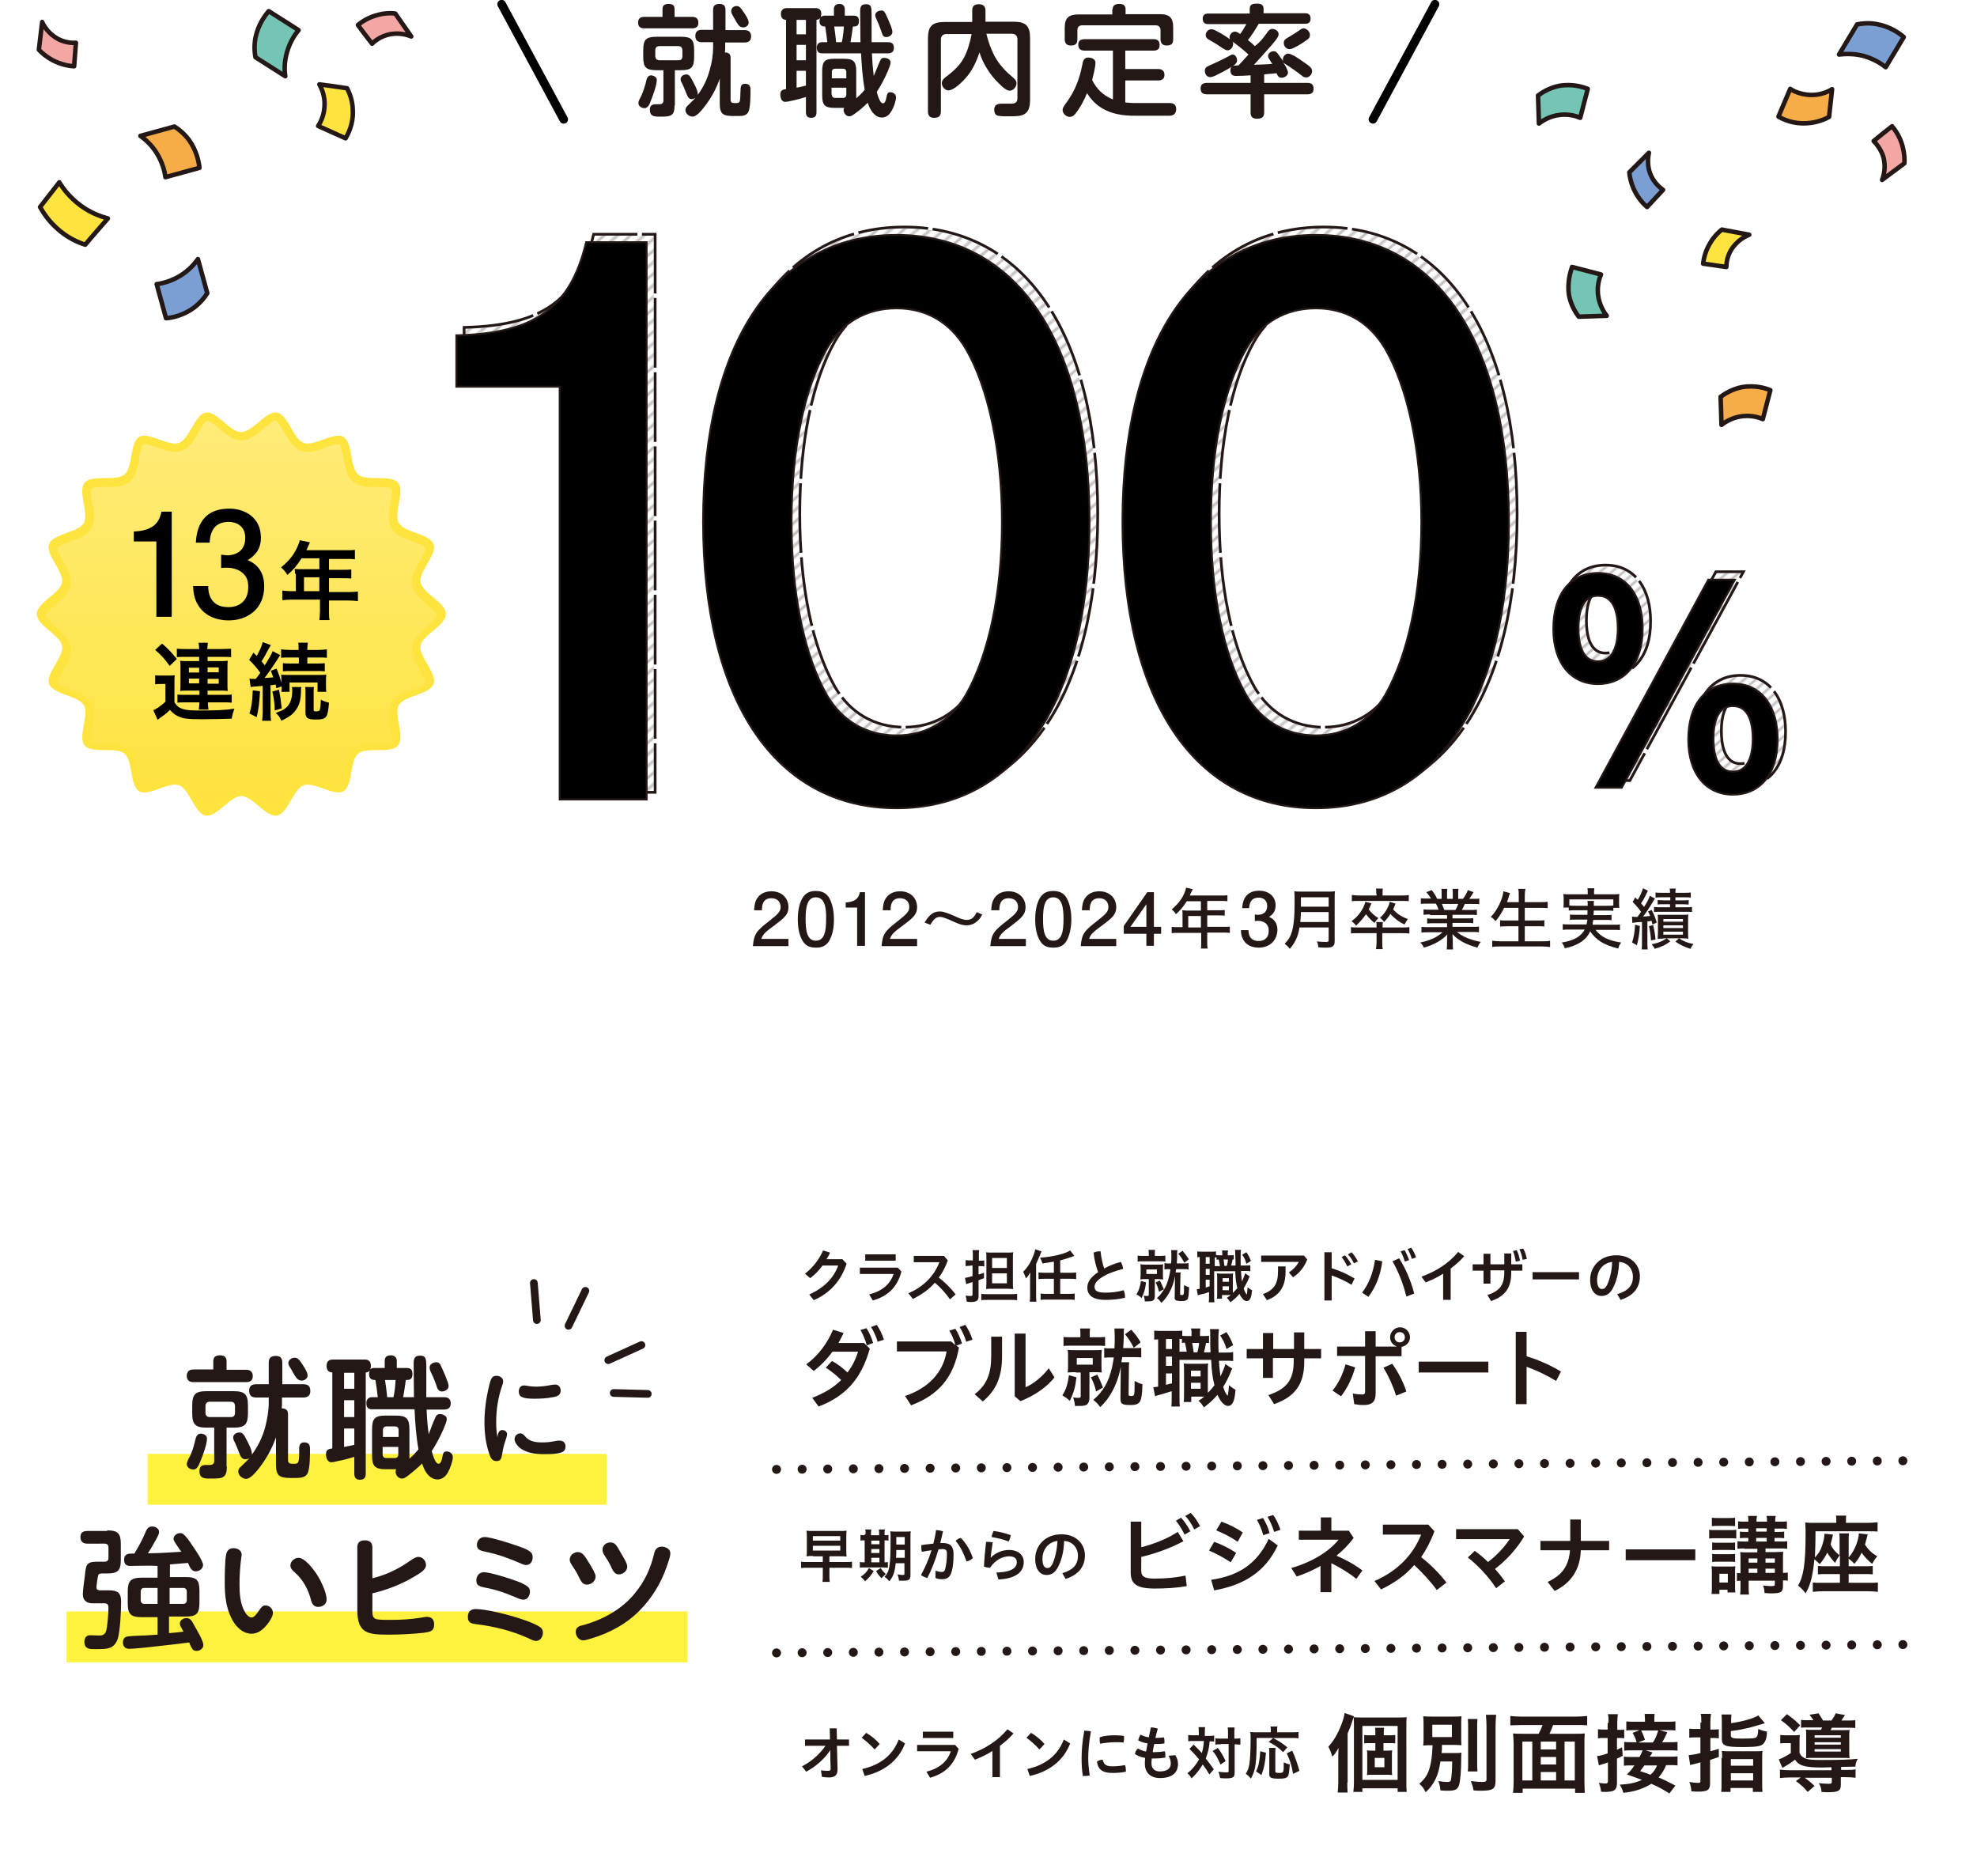 <?xml version="1.0" encoding="utf-8"?>
<!-- Generator: Adobe Illustrator 26.2.1, SVG Export Plug-In . SVG Version: 6.00 Build 0)  -->
<svg version="1.1" id="レイヤー_1" xmlns="http://www.w3.org/2000/svg" xmlns:xlink="http://www.w3.org/1999/xlink" x="0px"
	 y="0px" width="656.2px" height="622.7px" viewBox="0 0 656.2 622.7" style="enable-background:new 0 0 656.2 622.7;"
	 xml:space="preserve">
<style type="text/css">
	.st0{fill:none;}
	.st1{fill:#180500;}
	.st2{fill:url(#SVGID_1_);}
	.st3{fill:#FFE33F;}
	.st4{fill:#231815;}
	.st5{fill:none;stroke:#000000;stroke-width:2.864;stroke-linecap:round;}
	.st6{fill:none;stroke:#231815;stroke-width:1.813;stroke-dasharray:23.134,1.496;}
	.st7{fill:#FFFFFF;}
	.st8{opacity:0.5;}
	.st9{fill:url(#SVGID_00000153673719608814709860000017110057212782119051_);}
	.st10{fill:url(#SVGID_00000075849725564232275870000005401914684179045294_);}
	.st11{fill:url(#SVGID_00000176731800279827496900000003001487287317247889_);}
	.st12{fill:none;stroke:#231815;stroke-width:1.285;stroke-linecap:round;}
	.st13{fill:none;stroke:#231815;stroke-width:1.813;stroke-dasharray:30.845,1.496;}
	.st14{fill:url(#SVGID_00000034085569567195812780000002201369218354674825_);}
	.st15{fill:#F6AD48;stroke:#231815;stroke-width:1.498;stroke-linecap:round;stroke-linejoin:round;stroke-miterlimit:10;}
	.st16{fill:#FFE33F;stroke:#231815;stroke-width:1.498;stroke-linecap:round;stroke-linejoin:round;stroke-miterlimit:10;}
	.st17{fill:#F3A7A5;stroke:#231815;stroke-width:1.498;stroke-linecap:round;stroke-linejoin:round;stroke-miterlimit:10;}
	.st18{fill:#7B9FD3;stroke:#231815;stroke-width:1.498;stroke-linecap:round;stroke-linejoin:round;stroke-miterlimit:10;}
	.st19{fill:#75C5B5;stroke:#231815;stroke-width:1.498;stroke-linecap:round;stroke-linejoin:round;stroke-miterlimit:10;}
	
		.st20{fill:none;stroke:#231815;stroke-width:2.974;stroke-linecap:round;stroke-linejoin:round;stroke-miterlimit:10;stroke-dasharray:0,8.497;}
	.st21{fill:#FFF23F;}
	.st22{fill:none;stroke:#231815;stroke-width:2.558;stroke-linecap:round;stroke-linejoin:round;stroke-miterlimit:10;}
</style>
<pattern  x="-93" y="14" width="32.8" height="32.7" patternUnits="userSpaceOnUse" id="Unnamed_Pattern_6" viewBox="0 -32.7 32.8 32.7" style="overflow:visible;">
	<g>
		<rect x="0" y="-32.7" class="st0" width="32.8" height="32.7"/>
		<rect y="-2.2" class="st1" width="32.8" height="2.2"/>
		<rect y="-8.8" class="st1" width="32.8" height="2.2"/>
		<rect y="-15.3" class="st1" width="32.8" height="2.2"/>
		<rect y="-21.9" class="st1" width="32.8" height="2.2"/>
		<rect y="-28.5" class="st1" width="32.8" height="2.2"/>
	</g>
</pattern>
<g>
	<g>
		<linearGradient id="SVGID_1_" gradientUnits="userSpaceOnUse" x1="80.09" y1="138.26" x2="80.09" y2="269.535">
			<stop  offset="0" style="stop-color:#FFEC79"/>
			<stop  offset="1" style="stop-color:#FFE33F"/>
		</linearGradient>
		<path class="st2" d="M91.4,269.5c-1.3,0-3-1.5-4.7-2.9c-2.1-1.8-4.3-3.6-6.6-3.6s-4.5,1.8-6.6,3.6c-1.7,1.4-3.5,2.9-4.7,2.9
			c-0.1,0-0.2,0-0.2,0c-1.4-0.2-2.7-2.5-3.8-4.5c-1.3-2.3-2.7-4.7-4.8-5.5c-0.5-0.2-1.1-0.3-1.8-0.3c-1.7,0-3.7,0.7-5.6,1.4
			c-1.7,0.6-3.4,1.2-4.7,1.2c-0.4,0-0.8-0.1-1.1-0.2c-1.2-0.7-1.6-3.2-2-5.5c-0.5-2.7-1-5.4-2.7-6.9c-1.7-1.5-4.5-1.5-7.3-1.5
			c-2.3,0-4.9,0-5.8-1c-0.9-1-0.4-3.6,0-5.8c0.5-2.7,0.9-5.4-0.2-7.4c-1.1-1.9-3.7-2.9-6.3-3.8c-2.2-0.8-4.6-1.7-5.1-3
			c-0.4-1.2,0.8-3.5,2-5.4c1.4-2.4,2.8-4.8,2.4-7.1c-0.4-2.2-2.5-4-4.6-5.7c-1.8-1.5-3.8-3.2-3.8-4.6s2-3.1,3.8-4.6
			c2.1-1.7,4.2-3.5,4.6-5.7c0.4-2.3-1-4.7-2.4-7.1c-1.1-2-2.4-4.2-2-5.4c0.5-1.3,2.9-2.2,5.1-3c2.5-0.9,5.2-1.9,6.3-3.8
			c1.1-2,0.7-4.7,0.2-7.4c-0.4-2.3-0.8-4.8,0-5.8c0.9-1,3.5-1,5.8-1c2.7,0,5.5,0,7.3-1.5c1.7-1.5,2.2-4.2,2.7-6.9
			c0.4-2.3,0.9-4.8,2-5.5c0.3-0.2,0.6-0.2,1.1-0.2c1.3,0,3,0.6,4.7,1.2c1.9,0.7,3.8,1.4,5.6,1.4c0.6,0,1.2-0.1,1.8-0.3
			c2.1-0.8,3.5-3.2,4.8-5.5c1.2-2,2.5-4.3,3.8-4.5c0.1,0,0.2,0,0.2,0c1.3,0,3,1.5,4.7,2.9c2.1,1.8,4.3,3.6,6.6,3.6s4.5-1.8,6.6-3.6
			c1.7-1.4,3.5-2.9,4.7-2.9c0.1,0,0.2,0,0.2,0c1.4,0.2,2.7,2.5,3.8,4.5c1.3,2.3,2.7,4.7,4.8,5.5c0.5,0.2,1.1,0.3,1.8,0.3
			c1.7,0,3.7-0.7,5.6-1.4c1.7-0.6,3.4-1.2,4.7-1.2c0.4,0,0.8,0.1,1.1,0.2c1.2,0.7,1.6,3.2,2,5.5c0.5,2.7,1,5.4,2.7,6.9
			c1.7,1.5,4.5,1.5,7.3,1.5c2.3,0,4.9,0,5.8,1c0.9,1,0.4,3.6,0,5.8c-0.5,2.7-0.9,5.4,0.2,7.4c1.1,1.9,3.7,2.9,6.3,3.8
			c2.2,0.8,4.6,1.7,5.1,3c0.4,1.2-0.8,3.5-2,5.4c-1.4,2.4-2.8,4.8-2.4,7.1c0.4,2.2,2.5,4,4.6,5.7c1.8,1.5,3.8,3.2,3.8,4.6
			c0,1.4-2,3.1-3.8,4.6c-2.1,1.7-4.2,3.5-4.6,5.7c-0.4,2.3,1,4.7,2.4,7.1c1.1,2,2.4,4.2,2,5.4c-0.5,1.3-2.9,2.2-5.1,3
			c-2.5,0.9-5.2,1.9-6.3,3.8c-1.1,2-0.7,4.7-0.2,7.4c0.4,2.3,0.8,4.8,0,5.8c-0.9,1-3.5,1-5.8,1c-2.7,0-5.5,0-7.3,1.5
			c-1.7,1.5-2.2,4.2-2.7,6.9c-0.4,2.3-0.9,4.8-2,5.5c-0.3,0.2-0.6,0.2-1.1,0.2c-1.3,0-3-0.6-4.7-1.2c-1.9-0.7-3.8-1.4-5.6-1.4
			c-0.6,0-1.2,0.1-1.8,0.3c-2.1,0.8-3.5,3.2-4.8,5.5c-1.2,2-2.5,4.3-3.8,4.5C91.6,269.5,91.5,269.5,91.4,269.5z"/>
		<path class="st3" d="M68.8,139.6c0.8,0,2.7,1.6,3.9,2.6c2.3,1.9,4.6,3.9,7.4,3.9c2.8,0,5.2-2,7.4-3.9c1.2-1,3.1-2.6,3.9-2.6
			c0,0,0,0,0,0c0.7,0.1,2.2,2.6,2.9,3.9c1.5,2.5,3,5.1,5.5,6.1c0.7,0.2,1.4,0.4,2.2,0.4c2,0,4-0.7,6-1.5c1.6-0.6,3.2-1.1,4.2-1.1
			c0.2,0,0.4,0,0.4,0.1c0.6,0.4,1.1,3.2,1.4,4.6c0.5,2.9,1,5.9,3.1,7.7c2.1,1.8,5.1,1.8,8.1,1.8c1.4,0,4.3,0,4.7,0.6
			c0.5,0.6,0,3.4-0.3,4.8c-0.5,2.9-1,5.9,0.3,8.3c1.4,2.4,4.2,3.4,7,4.4c1.4,0.5,4,1.5,4.3,2.2c0.2,0.7-1.2,3.1-1.9,4.3
			c-1.5,2.6-3,5.2-2.5,8c0.5,2.7,2.8,4.6,5,6.5c1.2,1,3.3,2.8,3.3,3.6c0,0.8-2.2,2.6-3.3,3.6c-2.2,1.9-4.5,3.8-5,6.5
			c-0.5,2.7,1.1,5.4,2.5,8c0.7,1.2,2.1,3.7,1.9,4.3c-0.3,0.7-2.9,1.7-4.3,2.2c-2.8,1-5.6,2-7,4.4c-1.4,2.4-0.9,5.4-0.3,8.3
			c0.2,1.4,0.7,4.2,0.3,4.8c-0.5,0.6-3.4,0.6-4.7,0.6c-2.9,0-6,0-8.1,1.8c-2.1,1.8-2.6,4.8-3.1,7.7c-0.2,1.4-0.7,4.2-1.4,4.6
			c0,0-0.2,0.1-0.4,0.1c-1,0-2.6-0.6-4.2-1.1c-2-0.7-4.1-1.5-6-1.5c0,0,0,0,0,0c-0.8,0-1.5,0.1-2.2,0.4c-2.5,0.9-4.1,3.5-5.5,6.1
			c-0.8,1.3-2.2,3.7-2.9,3.9c-0.8,0-2.7-1.6-3.9-2.6c-2.3-1.9-4.6-3.9-7.4-3.9c-2.8,0-5.2,2-7.4,3.9c-1.2,1-3.1,2.6-3.9,2.6
			c0,0,0,0,0,0c-0.7-0.1-2.2-2.6-2.9-3.9c-1.5-2.5-3-5.1-5.5-6.1c-0.7-0.2-1.4-0.4-2.2-0.4c-2,0-4,0.7-6,1.5
			c-1.6,0.6-3.2,1.1-4.2,1.1c-0.2,0-0.4,0-0.4-0.1c-0.6-0.4-1.1-3.2-1.4-4.6c-0.5-2.9-1-5.9-3.1-7.7c-2.1-1.8-5.1-1.8-8.1-1.8
			c-1.4,0-4.3,0-4.7-0.6c-0.5-0.6,0-3.4,0.3-4.8c0.5-2.9,1-5.9-0.3-8.3c-1.4-2.4-4.2-3.4-7-4.4c-1.4-0.5-4-1.5-4.3-2.2
			c-0.2-0.7,1.2-3.1,1.9-4.3c1.5-2.6,3-5.2,2.5-8c-0.5-2.7-2.8-4.6-5-6.5c-1.2-1-3.3-2.8-3.3-3.6c0-0.8,2.2-2.6,3.3-3.6
			c2.2-1.9,4.5-3.8,5-6.5c0.5-2.7-1.1-5.4-2.5-8c-0.7-1.2-2.1-3.7-1.9-4.3c0.3-0.7,2.9-1.7,4.3-2.2c2.8-1,5.6-2,7-4.4
			c1.4-2.4,0.9-5.4,0.3-8.3c-0.2-1.4-0.7-4.2-0.3-4.8c0.5-0.6,3.4-0.6,4.7-0.6c2.9,0,6,0,8.1-1.8c2.1-1.8,2.6-4.8,3.1-7.7
			c0.2-1.4,0.7-4.2,1.4-4.6c0,0,0.2-0.1,0.4-0.1c1,0,2.6,0.6,4.2,1.1c2,0.7,4.1,1.5,6,1.5c0.8,0,1.5-0.1,2.2-0.4
			c2.5-0.9,4.1-3.5,5.5-6.1C66.6,142.1,68,139.7,68.8,139.6C68.7,139.6,68.8,139.6,68.8,139.6 M68.8,136.9c-0.2,0-0.3,0-0.5,0
			c-3.7,0.7-5.4,8.8-8.9,10.1c-0.4,0.1-0.8,0.2-1.3,0.2c-3,0-7.3-2.6-10.2-2.6c-0.6,0-1.2,0.1-1.7,0.4c-3.2,1.9-2,10.1-4.9,12.5
			c-2.9,2.4-10.8-0.2-13.2,2.7c-2.4,2.9,1.5,10.2-0.3,13.4c-1.9,3.2-10.2,3.5-11.5,7c-1.3,3.5,4.9,9,4.3,12.7
			c-0.6,3.6-8.4,6.7-8.4,10.5c0,3.8,7.7,6.9,8.4,10.5c0.7,3.7-5.6,9.3-4.3,12.7c1.3,3.5,9.6,3.8,11.5,7c1.9,3.2-2.1,10.6,0.3,13.4
			c2.4,2.9,10.3,0.3,13.2,2.7c2.9,2.4,1.7,10.6,4.9,12.5c0.5,0.3,1.1,0.4,1.7,0.4c3,0,7.2-2.6,10.2-2.6c0.5,0,0.9,0.1,1.3,0.2
			c3.5,1.3,5.2,9.4,8.9,10.1c0.2,0,0.3,0,0.5,0c3.5,0,7.7-6.5,11.3-6.5c3.6,0,7.8,6.5,11.3,6.5c0.2,0,0.3,0,0.5,0
			c3.7-0.7,5.4-8.8,8.9-10.1c0.4-0.1,0.8-0.2,1.3-0.2c3,0,7.3,2.6,10.2,2.6c0.6,0,1.2-0.1,1.7-0.4c3.2-1.9,2-10.1,4.9-12.5
			c2.9-2.4,10.8,0.2,13.2-2.7c2.4-2.9-1.5-10.2,0.3-13.4c1.9-3.2,10.2-3.5,11.5-7c1.3-3.5-4.9-9-4.3-12.7c0.6-3.6,8.4-6.7,8.4-10.5
			c0-3.8-7.7-6.9-8.4-10.5c-0.7-3.7,5.6-9.3,4.3-12.7c-1.3-3.5-9.6-3.8-11.5-7c-1.9-3.2,2.1-10.6-0.3-13.4
			c-2.4-2.9-10.3-0.3-13.2-2.7c-2.9-2.4-1.7-10.6-4.9-12.5c-0.5-0.3-1.1-0.4-1.7-0.4c-3,0-7.2,2.6-10.2,2.6c-0.5,0-0.9-0.1-1.3-0.2
			c-3.5-1.3-5.2-9.4-8.9-10.1c-0.2,0-0.3,0-0.5,0c-3.5,0-7.7,6.5-11.3,6.5C76.4,143.4,72.3,136.9,68.8,136.9L68.8,136.9z"/>
	</g>
	<g>
		<path d="M51.9,204.7v-25h-7.5v-3.3c7.5-0.3,8.6-4,9.2-6.6H57v34.9H51.9z"/>
		<path d="M75.9,205.9c-2.2,0-7.1-0.5-9.9-4.7c-1.7-2.5-1.8-4.8-1.9-6.7h5c0,1.7,0.3,7,6.7,7c3.1,0,6.6-1.6,6.6-6.7
			c0-2.6-0.9-3.7-1.6-4.4c-1.7-1.7-4.3-2-5.5-2c-0.4,0-1.2,0-1.9,0.1v-4.4c0.9,0.1,1.8,0.2,2,0.2c1.5,0,6-0.5,6-5.8
			c0-4-3-5.3-5.5-5.3c-6,0-6.2,5.3-6.3,6.9H65c0.2-2.8,0.8-11.3,11.1-11.3c5.1,0,10.5,2.9,10.5,9.6c0,4.2-2.2,6.1-4.4,7.5
			c1.4,0.6,5.5,2.4,5.5,8.7C87.7,202.1,82.1,205.9,75.9,205.9z"/>
		<path d="M97.9,190.4c0-0.6,0-1.1-0.1-1.6c0.6,0.1,1.2,0.1,2,0.1h6.2v-3.6h-5.9c-1.5,2.3-2.8,3.9-4.7,5.5c-0.8-1.2-1.1-1.6-2.1-2.5
			c2.9-2.4,4.3-4.3,5.5-7c0.4-0.9,0.6-1.5,0.7-2l3.4,0.7c-0.2,0.3-0.2,0.4-0.4,0.8c0,0.1-0.3,0.7-0.8,1.8h13.2c1.3,0,2,0,2.9-0.1
			v3.1c-0.9-0.1-1.6-0.1-2.9-0.1h-5.7v3.6h4.5c1.3,0,2,0,2.9-0.1v3c-0.8-0.1-1.6-0.1-2.8-0.1h-4.6v4.6h6.5c1.3,0,2.2-0.1,3.1-0.2
			v3.2c-0.9-0.1-1.9-0.2-3.1-0.2h-6.5v3.5c0,1.5,0,2.2,0.2,3h-3.4c0.1-0.8,0.2-1.6,0.2-3V199h-9.4c-1.3,0-2.2,0.1-3.1,0.2V196
			c0.9,0.1,1.8,0.2,3.1,0.2h1.4V190.4z M106,196.2v-4.6h-5.1v4.6H106z"/>
		<path d="M51.4,224.1c0.7,0.1,1.2,0.1,2.3,0.1h2.1c0.8,0,1.5,0,2.2-0.1c-0.1,0.8-0.1,1.5-0.1,3v6c0.5,0.7,0.8,1.1,1.3,1.5
			c1.4,0.9,3,1.2,6.5,1.2c5.7,0,9-0.1,12.1-0.6c-0.5,1.5-0.6,1.7-0.9,3.3c-2.4,0.1-6.5,0.2-9.8,0.2c-4.9,0-6.5-0.2-8.2-1.1
			c-1-0.5-1.6-1-2.5-2c-1.3,1.3-1.9,1.7-3.3,2.7c-0.3,0.2-0.5,0.4-0.8,0.6l-1.4-3.2c1-0.4,2.6-1.5,4-2.8V227h-1.5
			c-0.8,0-1.2,0-1.9,0.1V224.1z M53.8,213.6c2,1.7,3,2.8,4.9,5.1l-2.4,2.3c-1.7-2.4-2.6-3.4-4.8-5.3L53.8,213.6z M61,218
			c-1.2,0-1.8,0-2.3,0.1v-2.8c0.8,0.1,1.7,0.1,3.2,0.1h4.2c0-1-0.1-1.3-0.2-2.1h3.1c-0.1,0.7-0.1,1.2-0.2,2.1h4.7
			c1.3,0,2.4-0.1,3.2-0.1v2.8c-0.7-0.1-1.4-0.1-2.8-0.1h-5v1.4h4.4c1,0,1.5,0,2.3-0.1c-0.1,0.7-0.1,1.2-0.1,2.2v5.8
			c0,0.9,0,1.4,0.1,2c-0.8-0.1-1.4-0.1-2.3-0.1h-4.4v1.4h5.2c1.4,0,2.2,0,2.8-0.1v2.7c-0.7-0.1-1.4-0.1-2.8-0.1h-5.1
			c0,0.9,0.1,1.6,0.2,2.4H66c0.1-0.8,0.1-1.3,0.2-2.4h-4.5c-1,0-2.2,0-2.8,0.1v-2.7c0.6,0.1,1.3,0.1,2.8,0.1h4.5v-1.4h-4
			c-0.8,0-1.6,0-2.4,0.1c0.1-0.7,0.1-1.2,0.1-2v-6c0-0.9,0-1.2-0.1-2c0.7,0.1,1.4,0.1,2.3,0.1h4V218H61z M62.7,221.6v1.6h3.4v-1.6
			H62.7z M62.7,225.2v1.6h3.4v-1.6H62.7z M68.9,223.1h3.7v-1.6h-3.7V223.1z M68.9,226.9h3.7v-1.6h-3.7V226.9z"/>
		<path d="M86.3,229.4c-0.2,3.9-0.5,6.1-1.1,8.6l-2.4-1.2c0.7-2.3,0.9-3.6,1.1-7.7L86.3,229.4z M82.8,225.2c0.4,0.1,0.6,0.1,1.1,0.1
			c0.1,0,0.4,0,1,0c0.8-1.1,0.8-1.1,1.5-2c-1-1.5-2.1-2.7-3.7-4.3l1.4-2.4l1.1,1.1c1-1.7,1.7-3.3,2-4.6l2.7,1
			c-0.2,0.3-0.3,0.5-0.6,1c-0.9,1.7-1.7,3.2-2.5,4.4c0.5,0.6,0.7,0.8,1.1,1.3c1.6-2.6,2.2-3.6,2.6-4.7l2.5,1.3
			c-0.3,0.5-0.3,0.5-1.4,2.2c-0.9,1.4-2.6,3.9-3.8,5.4c1.6-0.1,2.1-0.1,2.9-0.2c-0.3-0.8-0.4-1.1-0.8-2.2l1.9-0.7
			c0.7,1.7,1.2,3.2,1.6,4.7v-0.7c0-1.1,0-1.5-0.1-2c0.5,0.1,1.1,0.1,2.6,0.1h9.7c1.3,0,2,0,2.7-0.1c-0.1,0.6-0.1,1.1-0.1,2v1.7
			c0,0.9,0,1.5,0.1,2h-2.9v-3.1h-9.3v3.1h-2.7c0.1-0.7,0.1-0.8,0.1-1.8l-1.8,0.6c-0.1-0.6-0.1-0.8-0.2-1.2c-0.6,0.1-0.9,0.1-1.7,0.2
			v8.9c0,1.4,0,2.1,0.2,2.9h-3c0.1-0.9,0.2-1.6,0.2-2.9v-8.7c-0.5,0.1-0.9,0.1-1.1,0.1c-0.6,0.1-0.9,0.1-1.1,0.1
			c-1,0.1-1.3,0.1-1.8,0.2L82.8,225.2z M92.6,228.9c0.5,2.7,0.6,3.3,0.9,6.2l-2.3,0.7c-0.1-3-0.3-4-0.8-6.3L92.6,228.9z M100,228
			c-0.1,0.5-0.1,0.5-0.1,2c-0.1,2.6-0.7,4.4-1.9,5.9c-1.1,1.4-2,2-4.6,3.3c-0.5-1.1-1-1.9-1.9-2.6c2.3-0.8,3.2-1.3,4.1-2.4
			c0.9-1.1,1.4-2.8,1.4-4.9c0-0.5,0-0.8-0.1-1.3H100z M96.4,218.2c-1.5,0-2.4,0-3.1,0.1v-2.8c0.8,0.1,1.8,0.2,3.1,0.2h2.7v-0.3
			c0-0.9,0-1.5-0.1-2.1h3.2c-0.1,0.6-0.2,1.2-0.2,2.1v0.3h3.4c1.3,0,2.3-0.1,3.1-0.2v2.8c-0.8-0.1-1.6-0.1-3-0.1H102v2h2.9
			c1.3,0,2,0,2.9-0.1v2.7c-0.7-0.1-1.6-0.1-2.8-0.1h-8.2c-1.3,0-2.1,0-2.9,0.1v-2.7c0.8,0.1,1.6,0.1,2.9,0.1h2.4v-2H96.4z
			 M104.2,228c-0.1,0.6-0.1,1.1-0.1,2v5.5c0,0.5,0.2,0.6,0.8,0.6c0.5,0,0.9-0.1,1.1-0.3c0.3-0.3,0.4-1.4,0.5-3.6
			c0.9,0.5,1.8,0.8,2.7,1c-0.2,2.4-0.4,3.5-0.7,4.2c-0.5,1.1-1.4,1.4-3.7,1.4c-2.7,0-3.4-0.5-3.4-2.3V230c0-0.9,0-1.5-0.1-2H104.2z"
			/>
	</g>
</g>
<g>
	<g>
		<g>
			<path class="st4" d="M256.8,307.3c-2.5,1.8-3.6,2.7-4.1,4.3h9v2.4h-11.8c0.4-4.1,1.1-5,5.5-8.4c2.9-2.3,3.7-3.1,3.7-4.6
				c0-1.4-0.8-2.9-3.1-2.9c-3,0-3.1,2.7-3.1,4h-2.6c0.1-1.5,0.2-2.8,1.1-4.1c1.3-1.9,3.4-2.2,4.7-2.2c3.2,0,5.6,2.1,5.6,5.3
				C261.7,303.5,260.4,304.6,256.8,307.3z"/>
			<path class="st4" d="M275.4,311.9c-1.2,2.4-3.2,2.6-4.6,2.6c-1.9,0-3.5-0.5-4.6-2.6c-1.2-2.2-1.4-5-1.4-6.8
				c0-1.7,0.2-4.6,1.4-6.8c1.2-2.3,3.1-2.6,4.6-2.6c1.8,0,3.5,0.5,4.6,2.6c1.1,2.2,1.4,4.8,1.4,6.8
				C276.8,307,276.6,309.7,275.4,311.9z M270.8,297.8c-2.9,0-3.4,3.3-3.4,7.2c0,3.7,0.4,7.2,3.4,7.2c2.9,0,3.4-3.2,3.4-7.2
				C274.3,301.4,273.8,297.8,270.8,297.8z"/>
			<path class="st4" d="M284.5,313.9v-12.7h-3.8v-1.7c3.8-0.2,4.4-2,4.7-3.4h1.7v17.8H284.5z"/>
			<path class="st4" d="M299.5,307.3c-2.5,1.8-3.6,2.7-4.1,4.3h9v2.4h-11.8c0.4-4.1,1.1-5,5.5-8.4c2.9-2.3,3.7-3.1,3.7-4.6
				c0-1.4-0.8-2.9-3.1-2.9c-3,0-3.1,2.7-3.1,4H293c0.1-1.5,0.2-2.8,1.1-4.1c1.3-1.9,3.4-2.2,4.7-2.2c3.2,0,5.6,2.1,5.6,5.3
				C304.4,303.5,303.1,304.6,299.5,307.3z"/>
			<path class="st4" d="M306.9,306.2c0.7-1.2,2.1-3.7,4.9-3.7c0.4,0,0.8,0,1.2,0.1c1.5,0.4,2.9,1,3.8,1.4c1.3,0.6,2.8,1.3,4.1,1.3
				c1.6,0,2.5-0.9,3.3-2.6l1.8,0.8c-0.4,0.8-0.7,1.4-1.5,2.1c-1.4,1.3-2.8,1.5-3.7,1.5c-0.7,0-1.7,0-4.9-1.5
				c-1.1-0.5-2.9-1.3-3.9-1.3c-1.5,0-2.2,1-3.2,2.6L306.9,306.2z"/>
			<path class="st4" d="M335.6,307.3c-2.5,1.8-3.6,2.7-4.1,4.3h9v2.4h-11.8c0.4-4.1,1.1-5,5.5-8.4c2.9-2.3,3.7-3.1,3.7-4.6
				c0-1.4-0.8-2.9-3.1-2.9c-3,0-3.1,2.7-3.1,4H329c0.1-1.5,0.2-2.8,1.1-4.1c1.3-1.9,3.4-2.2,4.7-2.2c3.2,0,5.6,2.1,5.6,5.3
				C340.4,303.5,339.1,304.6,335.6,307.3z"/>
			<path class="st4" d="M354.2,311.9c-1.2,2.4-3.2,2.6-4.6,2.6c-1.9,0-3.5-0.5-4.6-2.6c-1.2-2.2-1.4-5-1.4-6.8
				c0-1.7,0.2-4.6,1.4-6.8c1.2-2.3,3.1-2.6,4.6-2.6c1.8,0,3.5,0.5,4.6,2.6c1.1,2.2,1.4,4.8,1.4,6.8
				C355.6,307,355.3,309.7,354.2,311.9z M349.6,297.8c-2.9,0-3.4,3.3-3.4,7.2c0,3.7,0.4,7.2,3.4,7.2c2.9,0,3.4-3.2,3.4-7.2
				C353,301.4,352.6,297.8,349.6,297.8z"/>
			<path class="st4" d="M365.6,307.3c-2.5,1.8-3.6,2.7-4.1,4.3h9v2.4h-11.8c0.4-4.1,1.1-5,5.5-8.4c2.9-2.3,3.7-3.1,3.7-4.6
				c0-1.4-0.8-2.9-3.1-2.9c-3,0-3.1,2.7-3.1,4h-2.6c0.1-1.5,0.2-2.8,1.1-4.1c1.3-1.9,3.4-2.2,4.7-2.2c3.2,0,5.6,2.1,5.6,5.3
				C370.5,303.5,369.2,304.6,365.6,307.3z"/>
			<path class="st4" d="M383,309.9v4h-2.5v-4h-7.5v-2.6l7.8-11.2h2.2v11.5h2.4v2.3H383z M380.5,300.1l-5.3,7.5h5.3V300.1z"/>
			<path class="st4" d="M392.5,303.4c0-0.4,0-0.9-0.1-1.3c0.4,0,1,0.1,1.5,0.1h4.7v-3.1h-4.7c-1.1,1.8-2.3,3.2-3.6,4.3
				c-0.4-0.7-0.8-1.1-1.4-1.6c2.4-1.9,4.2-4.5,4.8-7.2l2.2,0.5c-0.2,0.3-0.5,1-1,2.1h10.4c1,0,1.6,0,2.1-0.1v2
				c-0.6-0.1-1.2-0.1-2.1-0.1h-4.6v3.1h3.7c0.9,0,1.5,0,2.1-0.1v1.9c-0.5-0.1-1.3-0.1-2.1-0.1h-3.7v3.8h5.2c1,0,1.8,0,2.3-0.1v2.1
				c-0.6-0.1-1.3-0.1-2.3-0.1h-5.2v3.1c0,1,0,1.7,0.2,2.2h-2.3c0.1-0.5,0.1-1.2,0.1-2.2v-3h-7.5c-1,0-1.7,0-2.3,0.1v-2.1
				c0.5,0.1,1.3,0.1,2.3,0.1h1.3V303.4z M398.6,307.8V304h-4.2v3.8H398.6z"/>
			<path class="st4" d="M417.8,314.5c-1.1,0-3.6-0.2-5-2.4c-0.8-1.3-0.9-2.4-0.9-3.4h2.5c0,0.9,0.1,3.6,3.4,3.6
				c1.6,0,3.3-0.8,3.3-3.4c0-1.3-0.4-1.9-0.8-2.3c-0.9-0.9-2.2-1-2.8-1c-0.2,0-0.6,0-1,0.1v-2.2c0.4,0.1,0.9,0.1,1,0.1
				c0.8,0,3.1-0.2,3.1-3c0-2-1.5-2.7-2.8-2.7c-3.1,0-3.1,2.7-3.2,3.5h-2.3c0.1-1.4,0.4-5.8,5.7-5.8c2.6,0,5.4,1.5,5.4,4.9
				c0,2.1-1.1,3.1-2.2,3.8c0.7,0.3,2.8,1.2,2.8,4.4C423.8,312.6,421,314.5,417.8,314.5z"/>
			<path class="st4" d="M431.3,307.9c-0.4,2.8-1.5,5.1-3.2,7c-0.5-0.7-1.1-1.2-1.7-1.7c1.3-1.3,1.9-2.3,2.4-4
				c0.6-2.1,0.9-4.6,0.9-10c0-1.6,0-2.6-0.1-3.4c0.8,0.1,1.4,0.1,2.4,0.1h8.7c1.1,0,1.7,0,2.4-0.1c-0.1,0.6-0.1,1.2-0.1,2.4v14.1
				c0,1-0.2,1.5-0.7,1.8c-0.4,0.3-1,0.4-2.2,0.4c-0.7,0-1.5,0-2.5-0.1c-0.1-0.8-0.2-1.4-0.5-2c1.1,0.2,2.2,0.2,3.1,0.2
				c0.6,0,0.8-0.1,0.8-0.6v-4.2H431.3z M441,306v-3.3h-9.2c0,0.6-0.1,2.1-0.2,3.3H441z M441,300.9v-3.1h-9.2v3.1H441z"/>
			<path class="st4" d="M465.1,307.8c1.3,0,2,0,2.7-0.1v2.1c-0.8-0.1-1.4-0.1-2.7-0.1h-6.3v3.1c0,1,0,1.7,0.2,2.2h-2.3
				c0.1-0.6,0.2-1.2,0.2-2.2v-3.1h-5.9c-1.2,0-2.1,0-2.6,0.1v-2.1c0.6,0.1,1.4,0.1,2.6,0.1h5.9v-0.1c0-0.7,0-1.3-0.1-1.7h2.2
				c-0.1,0.6-0.1,0.9-0.1,1.7v0.1H465.1z M456.8,296.6c0-0.6,0-1.3-0.1-1.7h2.3c-0.1,0.4-0.1,1.1-0.1,1.7v0.6h6.2c1,0,1.9,0,2.5-0.2
				v2.1c-0.4-0.1-1.4-0.1-2.5-0.1h-13.9c-1.6,0-1.9,0-2.5,0.1V297c0.6,0.1,1.6,0.2,2.5,0.2h5.7V296.6z M455.2,299.8
				c-0.4,1-0.6,1.4-0.9,2c0.9,1.2,1.9,2.1,3.2,2.9c-0.5,0.5-0.9,1-1.3,1.6c-1.2-1-1.9-1.7-2.8-2.9c-0.9,1.3-1.9,2.5-3.3,3.8
				c-0.5-0.7-1-1.1-1.5-1.5c2.2-1.5,3.9-3.9,4.6-6.4L455.2,299.8z M463.2,299.9c-0.4,1-0.5,1.3-0.8,1.9c1.3,1.5,2.9,2.5,4.9,3.2
				c-0.4,0.5-0.8,1.2-1.1,1.8c-1.7-0.7-3.5-2.1-4.7-3.5c-0.6,1-1.2,1.7-2.1,2.7c-0.4-0.6-0.8-1-1.4-1.4c1.5-1.2,2.8-3.3,3.3-5.3
				L463.2,299.9z"/>
			<path class="st4" d="M474.7,303.5c-1,0-1.7,0-2.2,0.1v-1.8c0.6,0.1,1.2,0.1,2.2,0.1h2.8c-0.3-0.8-0.6-1.5-0.9-2h-2.5
				c-1,0-2,0-2.5,0.1v-1.9c0.5,0.1,1.4,0.1,2.4,0.1h1c-0.4-0.6-0.9-1.4-1.6-2.1l1.8-0.7c0.9,1.2,1.2,1.6,1.8,2.9h1.5v-1.6
				c0-0.7,0-1.4-0.1-1.7h2c-0.1,0.3-0.1,1-0.1,1.7v1.6h1.9v-1.6c0-0.7,0-1.4-0.1-1.7h2c-0.1,0.4-0.1,1-0.1,1.7v1.6h1.6
				c0.6-0.8,1.4-2.2,1.6-2.9l1.9,0.7c-0.4,0.7-1.1,1.7-1.4,2.2h0.9c1.1,0,1.9,0,2.4-0.1v1.9c-0.5-0.1-1.5-0.1-2.5-0.1h-2.3
				c-0.3,0.7-0.6,1.3-1,2h2.7c1.1,0,1.7,0,2.3-0.1v1.8c-0.6-0.1-1.2-0.1-2.3-0.1h-5.8v1.2h4.6c0.9,0,1.8,0,2.3-0.1v1.7
				c-0.6-0.1-1.3-0.1-2.3-0.1h-4.6v1.3h6.3c1.3,0,2,0,2.5-0.1v1.9c-0.6-0.1-1.5-0.1-2.5-0.1h-4.8c1.7,1.5,4.6,2.7,7.9,3.3
				c-0.5,0.6-0.8,1.1-1.1,1.9c-3.7-1-6.4-2.4-8.3-4.5c0,0.8,0,0.9,0.1,1.7v1.2c0,1,0,1.7,0.1,2.2h-2.1c0.1-0.6,0.1-1.4,0.1-2.2v-1.2
				c0-0.5,0-0.9,0.1-1.6c-1.7,1.9-4.5,3.5-7.8,4.4c-0.3-0.7-0.6-1.1-1.2-1.7c3-0.6,5.6-1.7,7.4-3.4h-4.5c-1,0-1.9,0-2.5,0.1v-1.9
				c0.6,0.1,1.3,0.1,2.5,0.1h6v-1.3h-4.3c-1,0-1.7,0-2.3,0.1v-1.7c0.6,0.1,1.3,0.1,2.3,0.1h4.3v-1.2H474.7z M483.1,302
				c0.4-0.7,0.7-1.4,0.9-2h-5.4c0.3,0.7,0.5,1.2,0.8,2H483.1z"/>
			<path class="st4" d="M499.3,301.2c-0.8,1.7-2,3.5-2.9,4.5c-0.8-0.9-0.9-1-1.6-1.4c2-1.9,4-5.9,4.2-8.5l2.2,0.6
				c-0.3,0.7-0.3,0.8-0.4,1.2c0,0.1-0.4,1.2-0.6,1.8h3.9v-1.9c0-1.1,0-1.8-0.2-2.5h2.4c-0.1,0.6-0.2,1.4-0.2,2.5v1.9h4.9
				c1.1,0,2,0,2.7-0.1v2.1c-0.8-0.1-1.6-0.1-2.7-0.1h-4.9v4.2h4c1,0,2,0,2.5-0.1v2.1c-0.5-0.1-1.6-0.1-2.5-0.1h-4v5h5.6
				c1.2,0,2.1,0,2.8-0.2v2.1c-0.8-0.1-1.7-0.2-2.8-0.2h-13.5c-1.2,0-2.1,0-2.9,0.2v-2.1c0.8,0.1,1.7,0.2,2.8,0.2h5.9v-5h-3.6
				c-1,0-2,0.1-2.5,0.1v-2.1c0.5,0.1,1.4,0.1,2.5,0.1h3.6v-4.2H499.3z"/>
			<path class="st4" d="M518.9,301.4c0.1-0.5,0.1-0.9,0.1-1.6v-1.5c0-0.6,0-1-0.1-1.6c0.6,0.1,1.3,0.1,2.3,0.1h5.8v-0.6
				c0-0.6,0-0.9-0.1-1.4h2.3c-0.1,0.4-0.1,0.8-0.1,1.4v0.6h6.1c1,0,1.7,0,2.3-0.1c-0.1,0.5-0.1,0.9-0.1,1.5v1.5c0,0.7,0,1.1,0.1,1.6
				h-2v-2.8h-14.6v2c0.5,0.1,1,0.1,2,0.1h4.1c0-0.8,0-1.1-0.1-1.6h2.2c-0.1,0.2-0.1,0.7-0.1,1.6h4.4c1,0,1.6,0,2.1-0.1v1.8
				c-0.5-0.1-1-0.1-2.1-0.1h-4.4c0,0.4,0,0.6-0.1,1.5h4.1c1,0,1.4,0,1.9-0.1v1.8c-0.5-0.1-1-0.1-1.9-0.1h-4.2
				c-0.1,0.7-0.1,1-0.2,1.6h7c1.1,0,1.6,0,2.1-0.1v1.9c-0.6-0.1-1.4-0.1-2.2-0.1h-5.9c1.7,2.3,4.3,3.6,8.5,4.2c-0.4,0.5-0.8,1.3-1,2
				c-4.7-1.2-7.2-2.7-9.3-5.7c-1.2,2.8-4.2,4.8-8.4,5.6c-0.3-0.8-0.5-1.2-1-1.9c3.9-0.6,6.4-2,7.6-4.3h-5.1c-0.8,0-1.6,0-2.2,0.1
				v-1.9c0.6,0.1,1,0.1,2.1,0.1h5.8c0.1-0.5,0.2-0.9,0.3-1.6H523c-1,0-1.4,0-1.9,0.1v-1.8c0.6,0.1,0.9,0.1,1.9,0.1h3.9
				c0-0.7,0-0.9,0-1.5h-4.1c-1,0-1.6,0-2.1,0.1v-1H518.9z"/>
			<path class="st4" d="M544.3,307.3c-0.1,2.4-0.5,4.7-1,6.4l-1.6-0.9c0.5-1.4,0.9-3.4,1-5.9L544.3,307.3z M541.7,304.2
				c0.4,0,0.6,0.1,1,0.1c0.1,0,0.5,0,0.8,0c0.6-0.8,0.8-1.1,1.2-1.7c-0.9-1.3-1.7-2.1-2.8-3.3l0.9-1.5c0.4,0.5,0.5,0.6,0.8,0.8
				c0.8-1.2,1.5-2.9,1.7-3.8l1.7,0.8c-0.2,0.2-0.2,0.4-0.4,0.8c-0.8,1.6-1.1,2.2-1.9,3.4c0.6,0.7,0.8,0.9,1,1.2
				c1-1.6,1.7-2.9,1.9-3.7l1.7,0.9c-0.2,0.3-0.3,0.4-0.8,1.3c-1.1,1.9-2.5,3.9-3.1,4.7c1-0.1,1.6-0.1,2.3-0.2
				c-0.2-0.6-0.3-0.8-0.7-1.5l1.2-0.5c0.6,1,1.3,2.7,1.7,4.2l-1.4,0.6c-0.2-0.6-0.2-0.8-0.3-1.2c-0.5,0.1-0.8,0.1-1.4,0.2v6.9
				c0,1.1,0,1.7,0.1,2.4h-2c0.1-0.6,0.1-1.4,0.1-2.4v-6.7l-0.5,0c-0.6,0-1,0.1-1.3,0.1c-0.9,0.1-1,0.1-1.4,0.2L541.7,304.2z
				 M548.7,307c0.4,1.6,0.6,2.8,0.8,4.8l-1.5,0.3c-0.1-1.7-0.4-3.8-0.7-4.7L548.7,307z M552.1,311.5c-0.8,0-1.1,0-1.9,0.1
				c0-0.3,0.1-1.3,0.1-2v-4.1c0-0.9,0-1.4-0.1-1.9c0.5,0,1,0,1.8,0h6.5c0.9,0,1.5,0,1.9-0.1c-0.1,0.5-0.1,1.2-0.1,2v3.9
				c0,0.9,0,1.6,0.1,2.1c-0.8,0-1.1-0.1-1.8-0.1h-1.3c1.5,1,2.7,1.5,4.8,1.9c-0.3,0.4-0.8,1-1,1.6c-1.9-0.6-3.4-1.3-5-2.4l1.2-1.1
				h-4.1l1.2,1c-1.7,1.3-2.8,1.8-5.2,2.5c-0.1-0.4-0.6-1.1-1-1.5c2-0.4,3.4-0.9,5-2H552.1z M551.5,297.8c-1,0-1.5,0-2,0.1v-1.7
				c0.5,0.1,1.2,0.1,2.1,0.1h2.7c0-0.6,0-1-0.1-1.4h2c-0.1,0.4-0.1,0.9-0.1,1.4h3c0.8,0,1.5,0,2.1-0.1v1.7c-0.5-0.1-1-0.1-2-0.1
				h-3.1v1h2.5c0.8,0,1.5,0,1.9-0.1v1.5c-0.4,0-1-0.1-1.9-0.1h-2.5v1h3.5c0.8,0,1.5,0,2-0.1v1.7c-0.5-0.1-1.3-0.1-2-0.1h-8.5
				c-0.8,0-1.8,0-2.1,0.1v-1.7c0.5,0.1,1.2,0.1,2.1,0.1h3.2v-1h-2.2c-0.9,0-1.5,0-1.9,0.1v-1.5c0.4,0,1.1,0.1,1.9,0.1h2.3v-1H551.5z
				 M552.1,305.9h6.5V305h-6.5V305.9z M552.1,308h6.5v-0.9h-6.5V308z M552.1,310.2h6.5v-1h-6.5V310.2z"/>
		</g>
	</g>
	<g>
		<g>
			<g>
				<path class="st4" d="M219.9,3c0-1.4,0.9-1.7,2.1-1.7c1.2,0,1.9,0.5,1.9,1.7v2.6h5.9c1.3,0,2,0.6,2,2c0,1.3-0.8,1.8-2,1.8h-16
					c-1.3,0-2-0.6-2-1.9c0-1.3,0.7-1.9,2-1.9h6.1V3z M218,26.5c0,1.8-1.3,5.2-2,7c-0.4,1.2-1,2.4-2.1,2.4c-1,0-2-0.7-2-1.7
					c0-0.8,0.6-1.6,0.9-2.3c0.6-1.3,1.1-2.8,1.5-4.2c0.3-1.2,0.4-2.7,1.9-2.7C217,25.1,218,25.6,218,26.5z M223.9,35
					c0,3.5-1.3,3.7-4.4,3.7c-0.4,0-0.7,0-1,0c-1.4,0-2.8-0.2-2.8-2.2c0-1.5,0.7-1.9,2-1.9c0.4,0,0.8,0,1.1,0c0.8,0,1.4-0.3,1.4-1.2
					V23.3H218c-3.6,0-4.5-0.9-4.5-4.5v-2.1c0-3.6,0.9-4.5,4.5-4.5h8c3.5,0,4.4,0.9,4.4,4.5v2.1c0,3.6-0.9,4.5-4.4,4.5h-2V35z
					 M226.5,16.7c0-0.9-0.5-1.4-1.3-1.4h-6.3c-0.9,0-1.4,0.5-1.4,1.4v1.9c0,0.9,0.5,1.4,1.4,1.4h6.3c0.9,0,1.3-0.4,1.3-1.4V16.7z
					 M235.6,23.1c0.7-2.4,1.1-5,1.1-7.5V14h-3.8c-1.4,0-2.1-0.7-2.1-2.1c0-1.4,0.8-2,2.1-2h3.8V3.3c0-1.5,0.7-2,2.2-2
					c1.4,0,1.9,0.8,1.9,2V10h6.4c1.4,0,2.1,0.7,2.1,2.1c0,1.4-0.8,2-2.1,2h-6.5v1.5c0,0.6,0,1.2-0.1,1.8c1.3,0,1.9,0.6,1.9,1.8v13.9
					c0,0.8,0.4,1.1,1.2,1.1h0.8c0.4,0,0.8-0.1,1-0.5c0.3-0.9,0.2-2.7,0.3-3.7c0-1.1,0.1-2.2,1.5-2.2c1.3,0,1.8,0.7,1.8,1.9
					c0,1.8,0,5.6-0.6,7.2c-0.6,1.6-2.2,1.6-3.6,1.6h-1.7c-3.3,0-4.3-0.8-4.3-4.1v-8.3c-1.2,3.5-3,6.7-5.3,9.6c-0.9,1.1-2.4,3-3.7,3
					c-1.2,0-2.4-1-2.4-2.2c0-0.6,0.4-1.1,0.8-1.5c0.8-0.8,1.7-1.6,2.5-2.5c-0.4,0.2-0.8,0.4-1.2,0.4c-1,0-1.4-0.9-1.8-1.9
					c-0.4-1-0.8-2.1-1.3-3.1c-0.4-0.7-0.6-1.1-0.6-1.6c0-1,1-1.6,1.9-1.6c1,0,1.4,0.9,1.8,1.6c0.6,1.1,2,3.6,2,4.8
					c0,0.2,0,0.3-0.1,0.5C233.4,29.1,234.8,26.2,235.6,23.1z M244.5,2c1,0,1.5,0.8,2.3,2c0.7,1,1.7,2.5,1.7,3.5
					c0,0.9-0.9,1.6-1.8,1.6c-0.7,0-1.2-0.3-1.6-0.8c-0.7-0.9-1.2-2-1.8-3c-0.3-0.5-0.6-1-0.6-1.6C242.7,2.6,243.6,2,244.5,2z"/>
				<path class="st4" d="M292.2,20c0.2-0.5,0.6-0.8,1.2-0.8c0.9,0,2.2,0.4,2.2,1.5c0,0.6-0.4,1.7-1,3.1c-1,2.3-2.2,4.6-3.6,6.7
					c0.2,0.8,0.6,2,1,2.8c0.3,0.6,0.7,1,1.1,1c0.5,0,0.9-0.7,1.1-1.9c0.2-1.1,0.4-1.8,1.3-1.8c1,0,1.9,0.7,1.9,1.7
					c0,1.2-0.8,3.5-1.6,4.7c-0.7,1.2-1.7,2-3.1,2c-1.1,0-2-0.5-2.7-1.3c-1-1-1.6-2.4-2-3.6c-1.4,1.4-2.9,2.7-4.5,3.8
					c-0.6,0.4-1,0.7-1.6,0.7c-1.1,0-1.9-1.1-1.9-2.1c0-0.3,0.1-0.5,0.2-0.7H277c-3.2,0-4.1-0.9-4.1-4.1v-8c0-3.3,0.8-4.2,4.1-4.2
					h3.1c3.2,0,4.1,0.9,4.1,4.2v8c0,0.3,0,0.6,0,0.9c1-0.8,2-1.8,2.8-2.8c-0.7-4-1-8.1-1.2-12.1h-13c-1.2,0-1.7-0.8-1.7-1.9
					c0-1,0.6-1.8,1.7-1.8h1.8c-0.2-1.7-0.4-3.4-0.7-5.2c-1.2,0-1.9-0.5-1.9-1.8c0-0.3,0.1-0.6,0.2-1c-0.3,0.4-0.7,0.5-1.2,0.6v30.7
					c0,1.3-0.6,1.8-1.8,1.8c-1.2,0-1.7-0.7-1.7-1.8v-5.1c-1.2,0.4-3.4,1-5,1.3c-0.8,0.2-1.5,0.3-1.9,0.3c-1.2,0-1.6-1.4-1.6-2.4
					c0-1.4,0.7-1.7,1.9-1.8V6.6c-1.2-0.1-1.7-0.8-1.7-2c0-1.2,0.7-1.9,1.9-1.9h9.6c1.4,0,1.9,0.7,1.9,2c0,0.3-0.1,0.6-0.2,1
					c0.4-0.4,0.9-0.5,1.4-0.5h3V3c0-1.2,0.8-1.7,1.9-1.7c1,0,1.7,0.7,1.7,1.7v2.2h3c1.2,0,1.7,0.6,1.7,1.8c0,1.2-0.5,1.8-1.7,1.8
					h-0.3c-0.2,1.7-0.5,3.4-0.8,5.2h3.3c0-3.4-0.1-6.8-0.1-10.2c0-1.4,0.2-2.4,1.9-2.4c1.8,0,1.9,0.8,1.9,3.5c0,1.9,0,3.8,0,5.7
					c0,1.1,0,2.2,0,3.4h5.4c1.3,0,2,0.5,2,1.9c0,1.3-0.8,1.8-2,1.8h-5.3c0.1,2.5,0.3,5,0.6,7.5C290.8,23.5,291.4,21.7,292.2,20z
					 M264.4,6.6v4.8h3.1V6.6H264.4z M264.4,14.9V20h3.1v-5.1H264.4z M267.5,28.4v-4.9h-3.1v5.6C265.4,28.9,266.5,28.7,267.5,28.4z
					 M280.9,26v-2.1c0-0.7-0.4-1.1-1.1-1.1h-2.6c-0.7,0-1.1,0.4-1.1,1.1V26H280.9z M276.1,31.4c0,0.7,0.4,1.1,1.1,1.1h2.6
					c0.7,0,1.1-0.4,1.1-1.1v-2.3h-4.9V31.4z M277.5,14h1.9c0.4-1.6,0.6-3.6,0.7-5.2h-3.2C277.1,10.4,277.4,12.4,277.5,14z M294,4.7
					c0.3,0.6,1.2,2.7,1.7,3.9c0.3,0.8,0.5,1.6,0.5,2c0,1-1.1,1.7-2,1.7c-0.8,0-1.2-0.4-1.4-1.1c-0.5-1.4-1-2.9-1.6-4.2
					c-0.5-1.1-0.7-1.5-0.7-2c0-1,1.2-1.5,2-1.5C293.2,3.4,293.6,3.9,294,4.7z"/>
				<path class="st4" d="M330.1,18.6c1.6,2.9,3.6,5,6.1,7.1c0.6,0.5,1.2,1.1,1.2,1.9c0,1.2-1,2.5-2.3,2.5c-1.5,0-3.9-2.8-4.9-3.8
					c-2.3-2.7-4-5.5-5.1-8.9c-1,3-2.4,6.1-4.5,8.4c-1.1,1.3-4,4.2-5.8,4.2c-1.2,0-2.2-1.3-2.2-2.4c0-0.9,0.7-1.6,1.4-2.1
					c3.7-2.8,5.8-5,7.3-9.5c0.5-1.6,0.9-3.1,1.2-4.7h-8.4c-1.1,0-1.8,0.7-1.8,1.8v23.9c0,1.6-0.8,2.1-2.3,2.1c-1.4,0-2-0.8-2-2.1
					V12.8c0-4.1,1.4-5.5,5.5-5.5h9.2V3.5c0-1.6,0.8-2.1,2.3-2.1c1.4,0,2.1,0.8,2.1,2.1v3.7h9.3c4.1,0,5.5,1.4,5.5,5.5v20.4
					c0,5.5-2.8,5.5-7.1,5.5h-1.4c-0.8,0-1.6-0.1-2.2-0.2c-0.9-0.2-1.2-1.2-1.2-2c0-1.5,1-2,2.4-2c1.1,0,2.2,0,3.3,0
					c1.2,0,2-0.4,2-1.8V13c0-1.1-0.7-1.8-1.8-1.8h-8.5C328,13.8,328.9,16.3,330.1,18.6z"/>
				<path class="st4" d="M369.4,33V16.8h-9.3c-1.4,0-2.2-0.5-2.2-2c0-1.4,0.9-1.8,2.2-1.8h22.8c1.3,0,2,0.6,2,2c0,1.3-0.8,1.8-2,1.8
					h-9.4v6.1h10.9c1.3,0,2.1,0.6,2.1,2c0,1.3-0.9,1.8-2.1,1.8h-10.9V34c1,0.1,2.1,0.2,3.1,0.2h11.7c1.3,0,2.1,0.6,2.1,2
					c0,1.4-0.8,2.2-2.2,2.2h-11.9c-6.4,0-12-1.8-15.5-7.5c-1,2.5-2.3,4.9-4,7c-0.4,0.5-1,0.9-1.7,0.9c-1.2,0-2.4-1.1-2.4-2.3
					c0-0.7,0.4-1.2,0.8-1.8c3.2-4.2,4.8-8.3,5.8-13.5c0.2-1.2,0.6-2.1,2-2.1c1,0,2.3,0.5,2.3,1.7c0,1.5-0.7,4.2-1.1,5.7
					C363.8,29.4,366.3,31.8,369.4,33z M369.3,3.1c0-1.5,1.1-1.8,2.3-1.8c1.2,0,2,0.5,2,1.8v1.6H385c3.2,0,4.4,1.2,4.4,4.4V13
					c0,1.5-0.6,2.1-2.2,2.1c-1.4,0-2-0.8-2-2.1V10c0-1-0.6-1.6-1.6-1.6h-24.4c-1,0-1.6,0.6-1.6,1.6V13c0,1.6-0.7,2.1-2.2,2.1
					c-1.4,0-2-0.8-2-2.1V9.2c0-3.2,1.3-4.4,4.5-4.4h11.3V3.1z"/>
				<path class="st4" d="M420.6,10.8c0.4-0.6,0.9-1.2,1.7-1.2c1,0,2.1,0.7,2.1,1.8c0,0.5-0.4,1.2-1.1,2.1c-0.8,1-1.8,2.2-2.5,2.9
					c-1.4,1.6-3,3.4-4.6,5.1c2-0.1,4.1-0.1,6.1-0.3c-0.4-0.6-0.7-1-0.9-1.4c-0.4-0.6-0.5-0.8-0.5-1.2c0-1,1-1.6,1.9-1.6
					c0.6,0,0.8,0.2,1.4,0.9c0.6,0.8,1.2,1.7,1.8,2.5c-0.1-0.2-0.2-0.4-0.2-0.7c0-1,0.9-1.9,1.8-1.9c0.5,0,1.3,0.4,2.1,0.8
					c1,0.6,2.2,1.4,3,2c2.1,1.4,2.8,2,2.8,3c0,1.1-0.9,2.1-2,2.1c-0.5,0-1-0.2-1.4-0.6c-1.8-1.4-3.8-2.8-5.7-4
					c-0.2-0.1-0.3-0.2-0.5-0.4c0.5,0.8,1,1.5,1.2,2.1c0.3,0.6,0.4,1,0.4,1.3c0,1-1.2,1.7-2.1,1.7c-0.8,0-1.2-0.3-1.7-1.5
					c-1.4,0.2-2.8,0.2-4.1,0.4v2.8h14.4c1.4,0,2,0.6,2,2c0,1.3-0.8,1.8-2,1.8h-14.4v6.1c0,1.6-1,2-2.4,2c-1.4,0-2.1-0.6-2.1-2v-6.1
					h-14.5c-1.4,0-2.1-0.6-2.1-2c0-1.3,0.9-1.8,2.1-1.8h14.5v-2.5c-1.6,0.1-3.2,0.2-4.9,0.2c-1.2,0-1.8-0.6-1.8-1.8
					c0-1.6,1-1.7,2.7-1.7c1.1-1.2,2.2-2.4,3.3-3.6c-1.7-1.6-3.4-2.9-5.3-4.3c0.2,0.3,0.2,0.6,0.2,0.8c0,1-0.8,2.1-1.9,2.1
					c-0.5,0-1-0.3-2.5-1.3c-0.8-0.6-2-1.3-2.9-1.8c-1.3-0.7-1.8-1.1-1.8-2c0-1,0.9-1.9,1.9-1.9c0.4,0,1,0.2,1.7,0.6
					c1.6,0.8,3.8,2.2,4.5,2.8c-0.1-0.2-0.2-0.4-0.2-0.7c0-0.9,0.8-1.9,1.8-1.9c0.5,0,0.9,0.2,1.7,0.8c0.8-1,1.5-2.2,2.1-3.3h-12.7
					c-1.2,0-1.8-0.6-1.8-1.8c0-1.2,0.7-1.7,1.8-1.7h13.8V2.9c0-1.5,1.1-1.7,2.4-1.7c1.2,0,2.2,0.3,2.2,1.7v1.5h13.8
					c1.2,0,1.8,0.6,1.8,1.8c0,1.2-0.7,1.7-1.8,1.7h-15.4c-1.1,1.8-2.2,3.7-3.6,5.4c0.8,0.6,1.6,1.3,2.3,2
					C418.5,13.8,419.5,12.3,420.6,10.8z M410.6,20c0,1-0.6,1.5-3,2.9c-1.2,0.7-2.8,1.5-4,2.1c-0.8,0.4-1.5,0.6-1.9,0.6
					c-1.1,0-1.8-1-1.8-2.1c0-0.9,0.5-1.3,1.4-1.7c2.2-1,4.7-2.1,6.8-3.3c0.3-0.2,0.7-0.4,1.1-0.4C410,18.1,410.6,19.1,410.6,20z
					 M434.8,11.6c0,0.7-0.3,1.2-1.1,1.7c-0.8,0.6-2.6,1.8-3.9,2.4c-0.7,0.4-1.3,0.6-1.8,0.6c-1.1,0-1.9-1-1.9-2.1
					c0-0.7,0.4-1.2,1-1.5c1.5-0.9,3-1.8,4.4-2.8c0.4-0.3,0.8-0.5,1.3-0.5C433.9,9.6,434.8,10.6,434.8,11.6z"/>
			</g>
		</g>
		<line class="st5" x1="166.5" y1="1.4" x2="187.1" y2="39.6"/>
		<line class="st5" x1="476.3" y1="1.4" x2="455.7" y2="39.6"/>
	</g>
	<g>
		<g>
			<g>
				<path class="st6" d="M154.5,109.1c25.8-0.7,37.6-9.2,42.9-30.9H217v184.3h-28.2v-137h-34.3V109.1z"/>
				<path class="st6" d="M363.9,170.6c0,59.3-23.9,94.8-63.7,94.8c-40,0-63.9-35.5-63.9-94.8c0-59.3,23.9-94.8,63.9-94.8
					C340,75.8,363.9,111.2,363.9,170.6z M276.8,112.9c-7.7,13.5-11.8,34-11.8,57.7s4.1,44.1,11.8,57.7c5.1,8.7,13.3,13.5,23.4,13.5
					c9.9,0,18.1-4.8,23.2-13.5c7.7-13.5,12.1-34,12.1-57.7s-4.6-44.9-12.1-57.7c-5.3-8.9-13.3-13.5-23.2-13.5
					C290.1,99.4,281.9,104,276.8,112.9z"/>
				<path class="st6" d="M503.1,170.6c0,59.3-23.9,94.8-63.7,94.8c-40,0-63.9-35.5-63.9-94.8c0-59.3,23.9-94.8,63.9-94.8
					C479.2,75.8,503.1,111.2,503.1,170.6z M416,112.9c-7.7,13.5-11.8,34-11.8,57.7s4.1,44.1,11.8,57.7c5.1,8.7,13.3,13.5,23.4,13.5
					c9.9,0,18.1-4.8,23.2-13.5c7.7-13.5,12.1-34,12.1-57.7s-4.6-44.9-12.1-57.7c-5.3-8.9-13.3-13.5-23.2-13.5
					C429.3,99.4,421.1,104,416,112.9z"/>
			</g>
			<g>
				<path class="st7" d="M154.5,109.1c25.8-0.7,37.6-9.2,42.9-30.9H217v184.3h-28.2v-137h-34.3V109.1z"/>
				<path class="st7" d="M363.9,170.6c0,59.3-23.9,94.8-63.7,94.8c-40,0-63.9-35.5-63.9-94.8c0-59.3,23.9-94.8,63.9-94.8
					C340,75.8,363.9,111.2,363.9,170.6z M276.8,112.9c-7.7,13.5-11.8,34-11.8,57.7s4.1,44.1,11.8,57.7c5.1,8.7,13.3,13.5,23.4,13.5
					c9.9,0,18.1-4.8,23.2-13.5c7.7-13.5,12.1-34,12.1-57.7s-4.6-44.9-12.1-57.7c-5.3-8.9-13.3-13.5-23.2-13.5
					C290.1,99.4,281.9,104,276.8,112.9z"/>
				<path class="st7" d="M503.1,170.6c0,59.3-23.9,94.8-63.7,94.8c-40,0-63.9-35.5-63.9-94.8c0-59.3,23.9-94.8,63.9-94.8
					C479.2,75.8,503.1,111.2,503.1,170.6z M416,112.9c-7.7,13.5-11.8,34-11.8,57.7s4.1,44.1,11.8,57.7c5.1,8.7,13.3,13.5,23.4,13.5
					c9.9,0,18.1-4.8,23.2-13.5c7.7-13.5,12.1-34,12.1-57.7s-4.6-44.9-12.1-57.7c-5.3-8.9-13.3-13.5-23.2-13.5
					C429.3,99.4,421.1,104,416,112.9z"/>
			</g>
			<g class="st8">
				
					<pattern  id="SVGID_00000150077307457686798570000012698125170141141669_" xlink:href="#Unnamed_Pattern_6" patternTransform="matrix(0.332 -0.289 0.289 0.332 -2920.267 -7118.891)"  class="st8">
				</pattern>
				<path style="fill:url(#SVGID_00000150077307457686798570000012698125170141141669_);" d="M154.5,109.1
					c25.8-0.7,37.6-9.2,42.9-30.9H217v184.3h-28.2v-137h-34.3V109.1z"/>
				
					<pattern  id="SVGID_00000111155061186279777260000015353022978270892958_" xlink:href="#Unnamed_Pattern_6" patternTransform="matrix(0.332 -0.289 0.289 0.332 -2920.267 -7118.891)"  class="st8">
				</pattern>
				<path style="fill:url(#SVGID_00000111155061186279777260000015353022978270892958_);" d="M363.9,170.6
					c0,59.3-23.9,94.8-63.7,94.8c-40,0-63.9-35.5-63.9-94.8c0-59.3,23.9-94.8,63.9-94.8C340,75.8,363.9,111.2,363.9,170.6z
					 M276.8,112.9c-7.7,13.5-11.8,34-11.8,57.7s4.1,44.1,11.8,57.7c5.1,8.7,13.3,13.5,23.4,13.5c9.9,0,18.1-4.8,23.2-13.5
					c7.7-13.5,12.1-34,12.1-57.7s-4.6-44.9-12.1-57.7c-5.3-8.9-13.3-13.5-23.2-13.5C290.1,99.4,281.9,104,276.8,112.9z"/>
				
					<pattern  id="SVGID_00000009578556374739934300000004719994038713159557_" xlink:href="#Unnamed_Pattern_6" patternTransform="matrix(0.332 -0.289 0.289 0.332 -2920.267 -7118.891)"  class="st8">
				</pattern>
				<path style="fill:url(#SVGID_00000009578556374739934300000004719994038713159557_);" d="M503.1,170.6
					c0,59.3-23.9,94.8-63.7,94.8c-40,0-63.9-35.5-63.9-94.8c0-59.3,23.9-94.8,63.9-94.8C479.2,75.8,503.1,111.2,503.1,170.6z
					 M416,112.9c-7.7,13.5-11.8,34-11.8,57.7s4.1,44.1,11.8,57.7c5.1,8.7,13.3,13.5,23.4,13.5c9.9,0,18.1-4.8,23.2-13.5
					c7.7-13.5,12.1-34,12.1-57.7s-4.6-44.9-12.1-57.7c-5.3-8.9-13.3-13.5-23.2-13.5C429.3,99.4,421.1,104,416,112.9z"/>
			</g>
			<g>
				<path class="st12" d="M151.9,111.6c25.8-0.7,37.6-9.2,42.9-30.9h19.5v184.3h-28.2V128h-34.3V111.6z"/>
				<path class="st12" d="M361.3,173.1c0,59.3-23.9,94.8-63.7,94.8c-40,0-63.9-35.5-63.9-94.8c0-59.3,23.9-94.8,63.9-94.8
					C337.4,78.3,361.3,113.8,361.3,173.1z M274.2,115.5c-7.7,13.5-11.8,34-11.8,57.7s4.1,44.1,11.8,57.7
					c5.1,8.7,13.3,13.5,23.4,13.5c9.9,0,18.1-4.8,23.2-13.5c7.7-13.5,12.1-34,12.1-57.7s-4.6-44.9-12.1-57.7
					c-5.3-8.9-13.3-13.5-23.2-13.5C287.5,102,279.3,106.6,274.2,115.5z"/>
				<path class="st12" d="M500.5,173.1c0,59.3-23.9,94.8-63.7,94.8c-40,0-63.9-35.5-63.9-94.8c0-59.3,23.9-94.8,63.9-94.8
					C476.6,78.3,500.5,113.8,500.5,173.1z M413.4,115.5c-7.7,13.5-11.8,34-11.8,57.7s4.1,44.1,11.8,57.7
					c5.1,8.7,13.3,13.5,23.4,13.5c9.9,0,18.1-4.8,23.2-13.5c7.7-13.5,12.1-34,12.1-57.7s-4.6-44.9-12.1-57.7
					c-5.3-8.9-13.3-13.5-23.2-13.5C426.7,102,418.5,106.6,413.4,115.5z"/>
			</g>
			<g>
				<path d="M151.9,111.6c25.8-0.7,37.6-9.2,42.9-30.9h19.5v184.3h-28.2V128h-34.3V111.6z"/>
				<path d="M361.3,173.1c0,59.3-23.9,94.8-63.7,94.8c-40,0-63.9-35.5-63.9-94.8c0-59.3,23.9-94.8,63.9-94.8
					C337.4,78.3,361.3,113.8,361.3,173.1z M274.2,115.5c-7.7,13.5-11.8,34-11.8,57.7s4.1,44.1,11.8,57.7
					c5.1,8.7,13.3,13.5,23.4,13.5c9.9,0,18.1-4.8,23.2-13.5c7.7-13.5,12.1-34,12.1-57.7s-4.6-44.9-12.1-57.7
					c-5.3-8.9-13.3-13.5-23.2-13.5C287.5,102,279.3,106.6,274.2,115.5z"/>
				<path d="M500.5,173.1c0,59.3-23.9,94.8-63.7,94.8c-40,0-63.9-35.5-63.9-94.8c0-59.3,23.9-94.8,63.9-94.8
					C476.6,78.3,500.5,113.8,500.5,173.1z M413.4,115.5c-7.7,13.5-11.8,34-11.8,57.7s4.1,44.1,11.8,57.7
					c5.1,8.7,13.3,13.5,23.4,13.5c9.9,0,18.1-4.8,23.2-13.5c7.7-13.5,12.1-34,12.1-57.7s-4.6-44.9-12.1-57.7
					c-5.3-8.9-13.3-13.5-23.2-13.5C426.7,102,418.5,106.6,413.4,115.5z"/>
			</g>
		</g>
		<g>
			<g>
				<path class="st13" d="M532.9,224.2c-8.6,0-14.5-6.6-14.5-18c0-11.1,5.3-18.2,14.5-18.2c9.8,0,14.5,8,14.5,18.1
					C547.5,218,541.3,224.2,532.9,224.2z M532.9,194.8c-5.9,0-6.8,6.6-6.8,11.2c0,3.8,0.7,11.2,6.8,11.2c6.1,0,6.9-7.3,6.9-11.2
					C539.9,201.4,538.8,194.8,532.9,194.8z M540.7,258.6h-8l37.1-68.4h8.1L540.7,258.6z M577.7,260.8c-8.6,0-14.5-6.6-14.5-18
					c0-11.1,5.3-18.2,14.5-18.2c9.8,0,14.5,8.1,14.5,18.1C592.3,254.7,586.1,260.8,577.7,260.8z M577.7,231.5
					c-5.9,0-6.8,6.7-6.8,11.2c0,3.8,0.7,11.2,6.8,11.2c6.1,0,6.9-7.4,6.9-11.2C584.7,238.1,583.6,231.5,577.7,231.5z"/>
			</g>
			<g>
				<path class="st7" d="M532.9,224.2c-8.6,0-14.5-6.6-14.5-18c0-11.1,5.3-18.2,14.5-18.2c9.8,0,14.5,8,14.5,18.1
					C547.5,218,541.3,224.2,532.9,224.2z M532.9,194.8c-5.9,0-6.8,6.6-6.8,11.2c0,3.8,0.7,11.2,6.8,11.2c6.1,0,6.9-7.3,6.9-11.2
					C539.9,201.4,538.8,194.8,532.9,194.8z M540.7,258.6h-8l37.1-68.4h8.1L540.7,258.6z M577.7,260.8c-8.6,0-14.5-6.6-14.5-18
					c0-11.1,5.3-18.2,14.5-18.2c9.8,0,14.5,8.1,14.5,18.1C592.3,254.7,586.1,260.8,577.7,260.8z M577.7,231.5
					c-5.9,0-6.8,6.7-6.8,11.2c0,3.8,0.7,11.2,6.8,11.2c6.1,0,6.9-7.4,6.9-11.2C584.7,238.1,583.6,231.5,577.7,231.5z"/>
			</g>
			<g class="st8">
				
					<pattern  id="SVGID_00000148639719533501015310000002104082191106265216_" xlink:href="#Unnamed_Pattern_6" patternTransform="matrix(0.29 -0.252 0.252 0.29 -3509.737 -7138.903)"  class="st8">
				</pattern>
				<path style="fill:url(#SVGID_00000148639719533501015310000002104082191106265216_);" d="M532.9,224.2c-8.6,0-14.5-6.6-14.5-18
					c0-11.1,5.3-18.2,14.5-18.2c9.8,0,14.5,8,14.5,18.1C547.5,218,541.3,224.2,532.9,224.2z M532.9,194.8c-5.9,0-6.8,6.6-6.8,11.2
					c0,3.8,0.7,11.2,6.8,11.2c6.1,0,6.9-7.3,6.9-11.2C539.9,201.4,538.8,194.8,532.9,194.8z M540.7,258.6h-8l37.1-68.4h8.1
					L540.7,258.6z M577.7,260.8c-8.6,0-14.5-6.6-14.5-18c0-11.1,5.3-18.2,14.5-18.2c9.8,0,14.5,8.1,14.5,18.1
					C592.3,254.7,586.1,260.8,577.7,260.8z M577.7,231.5c-5.9,0-6.8,6.7-6.8,11.2c0,3.8,0.7,11.2,6.8,11.2c6.1,0,6.9-7.4,6.9-11.2
					C584.7,238.1,583.6,231.5,577.7,231.5z"/>
			</g>
			<g>
				<path class="st12" d="M530.4,226.7c-8.6,0-14.5-6.6-14.5-18c0-11.1,5.3-18.2,14.5-18.2c9.8,0,14.5,8,14.5,18.1
					C544.9,220.5,538.7,226.7,530.4,226.7z M530.4,197.4c-5.9,0-6.8,6.6-6.8,11.2c0,3.8,0.7,11.2,6.8,11.2c6.1,0,6.9-7.3,6.9-11.2
					C537.3,204,536.3,197.4,530.4,197.4z M538.1,261.1h-8l37.1-68.4h8.1L538.1,261.1z M575.2,263.4c-8.6,0-14.5-6.6-14.5-18
					c0-11.1,5.3-18.2,14.5-18.2c9.8,0,14.5,8.1,14.5,18.1C589.7,257.3,583.5,263.4,575.2,263.4z M575.2,234c-5.9,0-6.8,6.7-6.8,11.2
					c0,3.8,0.7,11.2,6.8,11.2c6.1,0,6.9-7.4,6.9-11.2C582.1,240.7,581.1,234,575.2,234z"/>
			</g>
			<g>
				<path d="M530.4,226.7c-8.6,0-14.5-6.6-14.5-18c0-11.1,5.3-18.2,14.5-18.2c9.8,0,14.5,8,14.5,18.1
					C544.9,220.5,538.7,226.7,530.4,226.7z M530.4,197.4c-5.9,0-6.8,6.6-6.8,11.2c0,3.8,0.7,11.2,6.8,11.2c6.1,0,6.9-7.3,6.9-11.2
					C537.3,204,536.3,197.4,530.4,197.4z M538.1,261.1h-8l37.1-68.4h8.1L538.1,261.1z M575.2,263.4c-8.6,0-14.5-6.6-14.5-18
					c0-11.1,5.3-18.2,14.5-18.2c9.8,0,14.5,8.1,14.5,18.1C589.7,257.3,583.5,263.4,575.2,263.4z M575.2,234c-5.9,0-6.8,6.7-6.8,11.2
					c0,3.8,0.7,11.2,6.8,11.2c6.1,0,6.9-7.4,6.9-11.2C582.1,240.7,581.1,234,575.2,234z"/>
			</g>
		</g>
	</g>
</g>
<g>
	<path class="st15" d="M66.2,55.7l-11.3,3.1c-0.2-1.7-0.9-4.8-2.9-8c-1.8-2.9-4-4.7-5.4-5.7c3.8-1,7.5-2.1,11.3-3.1
		c1.3,0.8,3.1,2.2,4.8,4.4C65.4,50.2,66,53.9,66.2,55.7z"/>
	<path class="st16" d="M35.8,72.5c-2.1-0.6-5.6-1.7-9.2-4.4c-3.6-2.7-5.8-5.7-6.9-7.6c-2.1,2.7-4.3,5.5-6.4,8.2
		c1,1.8,2.7,4.4,5.3,6.8c3.6,3.4,7.4,5,9.7,5.7C30.7,78.3,33.3,75.4,35.8,72.5z"/>
	<path class="st17" d="M25.2,14.2c-0.2,2.6-0.4,5.2-0.6,7.8c-1.6-0.1-4.3-0.5-7.3-2.1c-2-1.1-3.5-2.4-4.4-3.4L14,7.3
		c0.4,1,2,4,5.6,5.8C21.9,14.2,24.1,14.3,25.2,14.2z"/>
	<path class="st18" d="M55.1,105.6L52,94.3c1.7-0.2,4.8-0.9,8-2.9c2.9-1.8,4.7-4,5.7-5.4c1,3.8,2.1,7.5,3.1,11.3
		c-0.8,1.3-2.2,3.1-4.4,4.8C60.7,104.8,56.9,105.5,55.1,105.6z"/>
</g>
<g>
	<path class="st16" d="M114.7,45.9l-9.1-4.1c0.7-1,1.9-3.3,2.1-6.3c0.3-3.7-1.1-6.4-1.7-7.5c3.1,0.4,6.1,0.8,9.2,1.3
		c0.7,1.4,1.9,4,1.9,7.5C117.3,41.2,115.5,44.5,114.7,45.9z"/>
	<path class="st17" d="M123.5,14.5c-1.6-2.1-3.2-4.1-4.7-6.2c1.2-1,3.5-2.6,6.8-3.4c2.3-0.6,4.2-0.6,5.6-0.4l5.3,7.6
		c-1-0.4-4.2-1.6-8-0.5C126,12.3,124.3,13.7,123.5,14.5z"/>
	<path class="st19" d="M89.2,3.7l9.9,6.3c-1.1,1.3-2.9,3.9-3.9,7.5c-0.9,3.3-0.8,6.2-0.5,7.8c-3.3-2.1-6.6-4.2-9.9-6.3
		c-0.3-1.5-0.5-3.8,0-6.5C85.7,8.1,88,5.1,89.2,3.7z"/>
</g>
<g>
	<path class="st19" d="M521.8,88.6l9.6,2.5c-0.5,1.1-1.3,3.5-1,6.6c0.4,3.7,2.2,6.2,2.9,7.1c-3.1,0.1-6.2,0.2-9.3,0.3
		c-0.9-1.2-2.5-3.6-3.2-7C520.1,93.7,521.3,90.1,521.8,88.6z"/>
	<path class="st19" d="M527,29.5l-2.5,9.6c-1.1-0.5-3.5-1.3-6.6-1c-3.7,0.4-6.2,2.2-7.1,2.9c-0.1-3.1-0.2-6.2-0.3-9.3
		c1.2-0.9,3.6-2.5,7-3.2C521.9,27.7,525.5,28.9,527,29.5z"/>
	<path class="st15" d="M587.6,129.5l-2.5,9.6c-1.1-0.5-3.5-1.3-6.6-1c-3.7,0.4-6.2,2.2-7.1,2.9c-0.1-3.1-0.2-6.2-0.3-9.3
		c1.2-0.9,3.6-2.5,7-3.2C582.6,127.7,586.2,128.9,587.6,129.5z"/>
	<path class="st18" d="M552,63c-1.8,1.9-3.5,3.8-5.3,5.7c-1.2-1-3.1-3-4.5-6.1c-0.9-2.1-1.3-4.1-1.4-5.4l6.5-6.5
		c-0.2,1-0.9,4.4,0.9,8C549.4,61,551.1,62.4,552,63z"/>
	<path class="st16" d="M573,88.6c-2.6-0.4-5.1-0.7-7.7-1.1c0.2-1.6,0.7-4.3,2.5-7.1c1.2-2,2.6-3.3,3.7-4.2l9.1,1.7
		c-1,0.4-4.1,1.8-6.1,5.2C573.2,85.3,573,87.5,573,88.6z"/>
</g>
<g>
	<path class="st15" d="M590.3,38.7l3.9-9.2c1,0.7,3.3,1.8,6.4,2c3.7,0.2,6.4-1.2,7.5-1.9c-0.3,3.1-0.7,6.1-1,9.2
		c-1.4,0.8-4,1.9-7.4,2.1C595,41.2,591.7,39.5,590.3,38.7z"/>
	<path class="st17" d="M621.9,46.8c2-1.6,4-3.3,6.1-4.9c1,1.2,2.7,3.5,3.5,6.7c0.6,2.2,0.7,4.2,0.6,5.6l-7.4,5.5
		c0.4-1,1.5-4.2,0.3-8C624.1,49.2,622.7,47.6,621.9,46.8z"/>
	<path class="st18" d="M631.9,12.3l-6,10c-1.4-1.1-3.9-2.8-7.6-3.8c-3.3-0.8-6.2-0.6-7.9-0.4c2-3.3,4-6.7,6-10
		c1.5-0.3,3.8-0.6,6.5-0.1C627.4,8.8,630.5,11.1,631.9,12.3z"/>
</g>
<rect y="384.1" class="st7" width="656.2" height="238.6"/>
<line class="st20" x1="631.6" y1="484.8" x2="252.5" y2="487.7"/>
<line class="st20" x1="631.6" y1="545.8" x2="252.5" y2="548.6"/>
<g>
	<path class="st4" d="M279.7,418l1.3,1.4c-1.9,5.8-5.6,9.8-10.9,12.1l-1.5-1.9c4.8-2.1,8.2-5.5,9.6-9.6h-5.2
		c-1.2,1.7-2.6,3.1-4.1,4.2l-1.7-1.5c2.5-1.9,4.7-4.7,6-7.7l2.3,0.7c-0.3,0.8-0.7,1.5-1.2,2.2H279.7z"/>
	<path class="st4" d="M299.2,422c-1.4,5.3-4.6,8.2-9.5,9.6l-1.2-2c4.5-1.2,7-3.5,8.1-6.8h-11.2v-2.1H298L299.2,422z M297.3,416.3
		v2.1h-10.1v-2.1H297.3z"/>
	<path class="st4" d="M315.3,431.2c-1.4-2-3.2-4-5-5.5c-2,2.3-4.5,4-7.3,5.4l-1.5-1.9c5-2.1,8.6-5.8,10.3-10.3h-8.5v-2.1h10l1.3,1.5
		c-0.8,2.2-1.8,4.1-3,5.7c2,1.5,4,3.5,5.6,5.6L315.3,431.2z"/>
	<path class="st4" d="M322,420.1c-0.5,0-0.9,0-1.5,0.1v-2c0.5,0.1,0.9,0.1,1.5,0.1h0.9v-1.5c0-0.9,0-1.4-0.1-1.9h2.2
		c-0.1,0.6-0.1,1-0.1,1.9v1.6h0.7c0.4,0,0.8,0,1.1-0.1v2c-0.4-0.1-0.8-0.1-1.2-0.1h-0.7v2.8c0.8-0.2,1-0.3,1.8-0.6v1.8
		c-0.9,0.3-1,0.4-1.8,0.7v5.4c0,1.3-0.7,1.8-2.4,1.8c-0.4,0-1,0-1.5-0.1c-0.1-0.8-0.2-1.2-0.4-2c0.7,0.1,1.3,0.1,1.7,0.1
		c0.5,0,0.6-0.1,0.6-0.6v-4c-0.8,0.2-0.8,0.2-1.3,0.4c-0.4,0.1-0.5,0.2-0.8,0.3l-0.4-2.1c0.6-0.1,1.1-0.2,2.5-0.6v-3.5H322z
		 M325.7,429.4c0.6,0.1,1.3,0.1,2.2,0.1h7.5c0.9,0,1.5,0,2.2-0.1v2.1c-0.7-0.1-1.3-0.1-2.2-0.1h-7.5c-1,0-1.6,0-2.2,0.1V429.4z
		 M329.2,427.7c-0.7,0-1.3,0-1.9,0.1c0-0.4,0.1-1,0.1-1.8v-8.4c0-0.9,0-1.5-0.1-2c0.5,0.1,1,0.1,1.9,0.1h5.1c1,0,1.5,0,2-0.1
		c-0.1,0.6-0.1,1.2-0.1,2.3v7.7c0,1,0,1.5,0.1,2.2c-0.5,0-1.1-0.1-1.9-0.1H329.2z M329.3,420.8h4.9v-3.3h-4.9V420.8z M329.3,425.9
		h4.9v-3.3h-4.9V425.9z"/>
	<path class="st4" d="M341.9,424.4c0-0.5,0-0.7,0.1-2.1c-0.4,0.7-0.9,1.4-1.5,2c-0.2-0.8-0.5-1.5-0.9-2.2c1.2-1.2,2.3-2.7,3.1-4.7
		c0.5-1.1,0.8-2.1,0.9-2.8l2.1,0.7L345,417c-0.4,0.9-0.7,1.6-1.1,2.5v10.2c0,0.8,0,1.6,0.1,2.3h-2.2c0.1-0.7,0.1-1.4,0.1-2.4V424.4z
		 M349.8,418.7c-1.2,0.2-2.8,0.5-3.8,0.6c-0.3-0.9-0.4-1.2-0.8-1.9c4.3-0.3,8.4-1.3,10-2.4l1.4,1.8c-0.4,0.1-0.5,0.2-1.1,0.4
		c-1.4,0.5-2.4,0.8-3.6,1.1v4.1h3.2c0.9,0,1.5,0,2.1-0.1v2.2c-0.6-0.1-1.2-0.1-2.1-0.1h-3.2v5h2.6c1,0,1.6,0,2.2-0.1v2.1
		c-0.6-0.1-1.3-0.1-2.2-0.1h-7c-0.9,0-1.5,0-2.1,0.1v-2.1c0.6,0.1,1.2,0.1,2.1,0.1h2.3v-5h-3c-0.9,0-1.5,0-2.1,0.1v-2.2
		c0.6,0.1,1.2,0.1,2.1,0.1h3V418.7z"/>
	<path class="st4" d="M372,418.8c0.4,0.6,0.7,1.5,0.8,2.3c-2.7,0.7-5.2,1.6-6.9,2.7c-2,1.2-2.6,2.3-2.6,3.3c0,1.2,0.8,1.9,3.6,1.9
		c1.9,0,4-0.2,6.1-0.8c0.2,0.6,0.4,1.3,0.4,2c0,0.2,0,0.3,0,0.5c-2.2,0.5-4.2,0.7-6.4,0.7c-4.4,0-6.1-1.6-6.1-4.1
		c0-1.7,1-3.4,3.6-5.1c-0.6-1.6-1.3-4-1.5-6.5c0.5-0.2,1.2-0.4,1.8-0.4c0.2,0,0.4,0,0.5,0c0.2,2.1,0.7,4.2,1.2,5.7
		C368.2,420,370.1,419.3,372,418.8z"/>
	<path class="st4" d="M380.4,425.6c-0.3,2.3-0.6,3.3-1.5,5.2c-0.5-0.5-0.9-0.8-1.7-1.2c0.8-1.3,1.2-2.5,1.5-4.5L380.4,425.6z
		 M381.3,416.3c0-0.8,0-1.1-0.1-1.5h2.2c-0.1,0.3-0.1,0.7-0.1,1.5v0.5h1.7c0.8,0,1.2,0,1.8-0.1v2c-0.5-0.1-0.9-0.1-1.8-0.1h-5.6
		c-0.8,0-1.3,0-1.8,0.1v-2c0.5,0.1,0.8,0.1,1.8,0.1h1.9V416.3z M380.3,424.5c-0.7,0-1.3,0-1.8,0.1c0-0.5,0.1-1,0.1-1.7v-1.6
		c0-0.7,0-1.1-0.1-1.7c0.5,0,1,0.1,1.8,0.1h4c0.8,0,1.2,0,1.8-0.1c-0.1,0.4-0.1,0.9-0.1,1.6v1.7c0,0.8,0,1.2,0.1,1.7
		c-0.6,0-1-0.1-1.8-0.1h-1v5.7c0,0.7-0.2,1.2-0.6,1.4c-0.3,0.2-0.8,0.3-1.8,0.3c-0.2,0-0.4,0-0.9,0c-0.1-0.8-0.1-1.1-0.4-1.9
		c0.5,0.1,0.8,0.1,1.2,0.1c0.4,0,0.5-0.1,0.5-0.4v-5.2H380.3z M380.5,422.8h3.5v-1.5h-3.5V422.8z M385,425c0.5,1,0.8,1.7,1.3,2.9
		l-1.6,0.8c-0.3-1.2-0.5-1.8-1.1-3.1L385,425z M388.2,421.2c-0.8,0-1.3,0-1.7,0.1v-2.1c0.4,0.1,0.9,0.1,1.7,0.1h0.5
		c0.1-1,0.1-1.7,0.1-2.6c0-0.8,0-1.3-0.1-1.8h2.1c-0.1,0.4-0.1,0.9-0.1,1.7c0,0.9,0,1.6-0.1,2.7h2.1c0.9,0,1.4,0,1.8-0.1v2.1
		c-0.5-0.1-1-0.1-1.8-0.1h-2.3c-0.1,0.4-0.1,0.4-0.2,1.1h1.7c-0.1,0.5-0.1,0.7-0.1,1.5l-0.1,5.6c0,0.3,0.1,0.4,0.6,0.4
		c0.7,0,0.7-0.2,0.7-3.3c0.7,0.4,1.2,0.6,1.7,0.7c-0.1,2.3-0.2,3-0.4,3.7c-0.3,0.7-0.9,0.9-2.2,0.9c-0.8,0-1.3-0.1-1.7-0.2
		c-0.4-0.2-0.6-0.6-0.5-1.2l0.1-6.5v-0.4c-0.3,1.9-1,3.9-1.9,5.5c-0.8,1.4-1.3,2.1-2.6,3.4c-0.5-0.7-0.8-1.1-1.5-1.6
		c0.8-0.7,1-0.9,1.4-1.5c1-1.3,1.5-2.1,2-3.5c0.5-1.5,0.8-2.7,1.1-4.5H388.2z M392.5,415.1c0.9,1.1,1.2,1.5,2.1,2.8l-1.5,1.2
		c-0.7-1.3-1.1-2-2-3L392.5,415.1z"/>
	<path class="st4" d="M409.7,418c-0.4,0-0.4,0-0.6,0c-0.1,0.8-0.3,1.4-0.5,2h1.5c0-1.3,0-1.3-0.1-3.8c0-0.8,0-0.9-0.1-1.4h2
		c-0.1,0.7-0.1,1-0.1,2.4c0,0.7,0,2.2,0,2.8h1.1c1.1,0,1.5,0,2.1-0.1v2c-0.7-0.1-1-0.1-2.1-0.1h-1c0.1,1.5,0.2,2.5,0.3,3.5
		c0.5-1,0.9-2.1,1.1-2.7l1.5,1c-0.1,0.2-0.3,0.6-0.4,0.9c-0.4,1-1.1,2.2-1.6,3.1c0.3,0.8,0.4,1.2,0.7,1.6c0.2,0.3,0.2,0.4,0.3,0.4
		c0.1,0,0.2-0.9,0.3-2.4c0.5,0.4,1,0.8,1.5,1c-0.2,1.5-0.3,2.2-0.6,2.7c-0.2,0.6-0.7,0.9-1.2,0.9c-0.8,0-1.7-0.9-2.4-2.4
		c-0.9,1.1-1.7,1.8-3,2.8c-0.5-0.7-0.7-1-1.2-1.5c0.7-0.4,0.9-0.6,1.3-0.9h-2.9v1.2h-1.7c0.1-0.5,0.1-1,0.1-1.6v-5.1
		c0-0.8,0-1.1-0.1-1.7c0.3,0,0.5,0.1,1.2,0.1h3c0.5,0,0.8,0,1.2-0.1c-0.1,0.4-0.1,0.7-0.1,1.7v4c0,0.6,0,0.6,0,0.8
		c0.5-0.5,1-1,1.5-1.6c-0.4-1.6-0.6-2.9-0.7-5.6h-7v8.3c0,1,0,1.5,0.1,2h-1.9c0.1-0.6,0.1-1.1,0.1-2v-1.4c-0.8,0.3-1.7,0.6-2.4,0.7
		c-0.9,0.2-0.9,0.2-1.3,0.4l-0.4-2c0.2,0,0.5-0.1,1-0.2v-10.5c-0.4,0-0.6,0-0.8,0.1v-2c0.4,0.1,0.8,0.1,1.6,0.1h3
		c0.8,0,1.2,0,1.6-0.1v1.2c0.4,0.1,0.7,0.1,1.2,0.1h0.9v-0.1c0-0.8,0-1.1-0.1-1.5h2c-0.1,0.4-0.1,0.8-0.1,1.5v0.1h0.7
		c0.7,0,1,0,1.3-0.1V418z M400.2,419.4h1.3v-2.2h-1.3V419.4z M400.2,423.1h1.3v-2h-1.3V423.1z M400.2,427.3c0.6-0.2,0.8-0.2,1.3-0.4
		v-2.2h-1.3V427.3z M404.9,420c-0.1-0.6-0.2-1.2-0.4-2c-0.3,0-0.4,0-0.7,0.1v-0.8c-0.3,0-0.3,0-0.6,0v2.9H404.9z M405.8,425.4h2.1
		v-1.2h-2.1V425.4z M405.8,428.2h2.1v-1.3h-2.1V428.2z M406.1,418c0.1,0.5,0.2,1.2,0.3,2.1h0.8c0.2-0.6,0.3-1.3,0.4-2.1H406.1z
		 M413.7,415.6c0.7,1,1,1.6,1.5,2.9l-1.5,0.9c-0.4-1.4-0.7-2-1.4-3L413.7,415.6z"/>
	<path class="st4" d="M433.9,418c-0.9,2.4-2.6,4.5-4.7,5.9l-1.4-1.6c1.5-1,2.6-2.2,3.3-3.5h-12.5v-2.1h14.2L433.9,418z M426.7,420.4
		v1.6c0,4.9-1.9,7.9-6.2,9.5l-1.3-2c3.7-1.4,5-3.4,5-7.7v-1.5H426.7z"/>
	<path class="st4" d="M442,420.9c2.4,0.7,5.1,1.9,7.6,3.4l-1,2.1c-2.1-1.3-4.5-2.4-6.6-3.1v8.3h-2.4v-16h2.4V420.9z M446.4,416.6
		c0.7,0.7,1.5,1.9,2.1,3l-1.3,0.7c-0.6-1.2-1.2-2.3-1.9-3.1L446.4,416.6z M448.6,415.6c0.7,0.7,1.4,1.7,2.1,3l-1.3,0.7
		c-0.5-1.1-1.3-2.3-2-3L448.6,415.6z"/>
	<path class="st4" d="M452.1,429c2.2-2.9,3.6-6.3,4.3-10.9l2.4,0.5c-0.6,4.7-2.1,8.4-4.6,11.8L452.1,429z M464.4,417.6
		c2.1,3.3,3.9,7.4,5,11.7l-2.6,1c-1-4.1-2.6-8.2-4.6-11.7L464.4,417.6z M466.2,414.9c0.5,0.8,1.1,2.1,1.5,3.3l-1.4,0.5
		c-0.4-1.3-0.9-2.5-1.4-3.4L466.2,414.9z M468.4,414.1c0.6,0.8,1.2,1.9,1.6,3.2l-1.4,0.5c-0.3-1.2-0.9-2.5-1.4-3.3L468.4,414.1z"/>
	<path class="st4" d="M481.4,431.4H479v-8.7c-1.8,1.2-3.8,2.1-5.8,2.9l-1.4-1.9c4.9-1.8,8.9-4.3,12.2-8.2l2,1.4
		c-1.4,1.6-2.9,2.9-4.5,4.1V431.4z"/>
	<path class="st4" d="M494.7,426h-2.3v-4.3h-3.6v-2.1h3.6v-3.5h2.3v3.5h4.6V416h2.3v3.6h3.7v2.1h-3.7v0.8c0,5-2.1,7.7-6.7,9.3
		l-1.2-2c4-1.3,5.6-3.3,5.6-7.5v-0.7h-4.6V426z M503.4,414.9c0.5,0.9,0.9,2.2,1.1,3.5l-1.4,0.3c-0.2-1.3-0.5-2.6-0.9-3.5
		L503.4,414.9z M505.6,414.4c0.5,0.8,0.9,2.1,1.2,3.4l-1.4,0.3c-0.2-1.2-0.6-2.6-1.1-3.5L505.6,414.4z"/>
	<path class="st4" d="M524.1,422.2v2.4h-15.4v-2.4H524.1z"/>
	<path class="st4" d="M536.8,429.5c3.7-1.1,5.2-2.9,5.2-5.8c0-2.3-1.5-4.7-4.6-4.9c-0.1,3.7-0.9,6.5-2,8.6c-1,2-2.3,2.7-3.8,2.7
		c-2.1,0-3.8-1.7-3.8-5.4c0-4.2,3.2-8.1,8.7-8.1c4.8,0,7.8,3.1,7.8,7s-2.3,6.5-6.4,7.8L536.8,429.5z M535.1,418.8
		c-3.4,0.4-5,3.3-5,5.9c0,2.4,0.8,3.1,1.6,3.1c0.6,0,1.1-0.2,1.7-1.3C534.3,424.5,535,422,535.1,418.8z"/>
	<path class="st4" d="M276.3,448.6c-1.9,2.6-4,4.7-6.2,6.4l-2.5-2.2c3.9-2.8,7.1-7.1,8.9-11.5l3.5,1.1c-0.5,1.1-1.1,2.2-1.7,3.3h8.5
		l1.9,1.9c-2.9,10.3-8.2,15.8-17,19.2l-2.1-2.9c3.9-1.5,7.1-3.4,9.6-5.9c-1.6-1.6-3.4-3-5.1-4.1l2-2.2c1.7,0.8,3.5,2.2,5.2,3.8
		c1.5-2,2.7-4.3,3.5-6.9H276.3z M287.6,440.8c0.8,1.2,1.7,3.1,2.2,4.9l-2.1,0.8c-0.5-2-1.3-3.7-2.1-5.1L287.6,440.8z M291,439.7
		c0.9,1.2,1.7,2.9,2.4,4.9l-2.1,0.7c-0.5-1.8-1.4-3.7-2.2-4.9L291,439.7z"/>
	<path class="st4" d="M318.3,447.2c-1.8,10.1-6.9,15.8-15.9,19.2l-2-3.1c7.7-2.6,12.6-7.7,13.8-14.8h-16.5v-3.3h18l1.4,1.2
		c-0.5-1.9-1.2-3.5-2-4.8l2-0.6c0.8,1.2,1.7,3.1,2.2,4.9l-1.9,0.7L318.3,447.2z M320.4,439.7c0.9,1.2,1.7,2.9,2.4,4.9l-2.1,0.7
		c-0.5-1.8-1.4-3.7-2.2-4.9L320.4,439.7z"/>
	<path class="st4" d="M332.6,443.5v6.6c0,6.7-1.9,11.3-6.4,15l-2.7-2.4c4.1-3.1,5.5-6.9,5.5-12.7v-6.4H332.6z M340.4,442.7v17.7
		c2.4-1,5.4-3.3,7.7-6.3l1.9,3c-2.5,3.3-6.9,6.2-11.3,7.9l-1.9-1.6v-20.8H340.4z"/>
	<path class="st4" d="M357.3,457.1c-0.4,3.4-0.9,5-2.2,7.8c-0.8-0.7-1.4-1.2-2.5-1.8c1.3-2,1.8-3.8,2.2-6.7L357.3,457.1z
		 M358.6,443.1c0-1.2,0-1.6-0.1-2.2h3.3c-0.1,0.5-0.1,1-0.1,2.2v0.7h2.5c1.3,0,1.8,0,2.6-0.1v3c-0.8-0.1-1.4-0.1-2.7-0.1h-8.4
		c-1.2,0-1.9,0-2.7,0.1v-3c0.8,0.1,1.3,0.1,2.7,0.1h2.9V443.1z M357.1,455.4c-1.1,0-1.9,0-2.7,0.1c0.1-0.8,0.1-1.5,0.1-2.6v-2.4
		c0-1,0-1.7-0.1-2.5c0.8,0.1,1.5,0.1,2.7,0.1h6c1.2,0,1.9,0,2.6-0.1c-0.1,0.7-0.1,1.3-0.1,2.4v2.5c0,1.2,0,1.9,0.1,2.6
		c-0.8-0.1-1.5-0.1-2.6-0.1h-1.5v8.5c0,1-0.3,1.8-0.8,2.2c-0.5,0.4-1.2,0.5-2.6,0.5c-0.3,0-0.6,0-1.4,0c-0.1-1.2-0.2-1.6-0.6-2.8
		c0.7,0.1,1.2,0.1,1.8,0.1c0.6,0,0.7-0.1,0.7-0.6v-7.8H357.1z M357.4,452.9h5.3v-2.2h-5.3V452.9z M364.2,456.2
		c0.8,1.5,1.2,2.5,1.9,4.3l-2.3,1.3c-0.4-1.8-0.7-2.7-1.7-4.7L364.2,456.2z M369.1,450.5c-1.2,0-1.9,0-2.6,0.1v-3.2
		c0.7,0.1,1.3,0.1,2.6,0.1h0.8c0.1-1.6,0.1-2.6,0.1-3.9c0-1.2-0.1-2-0.1-2.7h3.2c-0.1,0.6-0.1,1.4-0.1,2.5c0,1.3-0.1,2.4-0.2,4h3.2
		c1.4,0,2.1,0,2.8-0.1v3.2c-0.8-0.1-1.4-0.1-2.8-0.1h-3.5c-0.1,0.5-0.1,0.6-0.3,1.7h2.6c-0.1,0.7-0.1,1-0.1,2.2l-0.1,8.4
		c0,0.5,0.1,0.6,1,0.6c1,0,1-0.3,1-5c1.1,0.6,1.8,0.9,2.6,1.1c-0.1,3.4-0.3,4.5-0.7,5.5c-0.5,1-1.3,1.4-3.3,1.4
		c-1.2,0-2-0.1-2.5-0.3c-0.6-0.3-0.8-0.8-0.8-1.9l0.1-9.8v-0.7c-0.5,2.9-1.5,5.8-2.9,8.3c-1.2,2.1-2,3.2-3.9,5.1
		c-0.8-1.1-1.3-1.6-2.3-2.4c1.2-1.1,1.4-1.3,2.2-2.2c1.5-1.9,2.2-3.1,3-5.2c0.8-2.2,1.2-4.1,1.6-6.7H369.1z M375.5,441.3
		c1.4,1.6,1.9,2.2,3.1,4.2l-2.3,1.8c-1-2-1.6-2.9-2.9-4.5L375.5,441.3z"/>
	<path class="st4" d="M401.2,445.7c-0.6,0-0.6,0-0.9,0c-0.2,1.2-0.4,2.1-0.7,3.1h2.2c-0.1-2-0.1-2-0.1-5.7c0-1.2,0-1.4-0.1-2h3
		c-0.1,1-0.2,1.4-0.2,3.6c0,1,0,3.4,0.1,4.2h1.6c1.7,0,2.3,0,3.2-0.2v3c-1-0.1-1.5-0.1-3.2-0.1h-1.5c0.1,2.2,0.3,3.7,0.5,5.2
		c0.7-1.5,1.4-3.1,1.6-4.1l2.3,1.5c-0.2,0.3-0.4,0.8-0.6,1.4c-0.6,1.5-1.6,3.4-2.4,4.7c0.4,1.2,0.6,1.7,1,2.3
		c0.3,0.4,0.4,0.6,0.4,0.6c0.2,0,0.4-1.3,0.5-3.5c0.7,0.6,1.5,1.2,2.2,1.5c-0.2,2.2-0.4,3.3-0.8,4.1c-0.4,0.9-1,1.3-1.7,1.3
		c-1.2,0-2.5-1.4-3.5-3.7c-1.4,1.7-2.6,2.7-4.5,4.2c-0.7-1.1-1-1.5-1.8-2.2c1-0.7,1.4-0.9,1.9-1.4h-4.3v1.8h-2.5
		c0.1-0.8,0.1-1.5,0.1-2.5V455c0-1.2,0-1.6-0.1-2.5c0.5,0.1,0.8,0.1,1.8,0.1h4.5c0.8,0,1.2,0,1.8-0.1c-0.1,0.7-0.1,1.1-0.1,2.5v6
		c0,0.9,0,0.9,0,1.2c0.8-0.7,1.5-1.5,2.2-2.5c-0.6-2.3-0.9-4.3-1.1-8.4h-10.5v12.5c0,1.5,0,2.2,0.1,3h-2.8c0.1-0.8,0.1-1.7,0.1-3
		v-2.1c-1.2,0.4-2.6,0.8-3.6,1.1c-1.3,0.3-1.4,0.4-1.9,0.6l-0.6-3c0.3,0,0.7-0.1,1.6-0.2v-15.7c-0.6,0-0.9,0.1-1.3,0.1v-3
		c0.6,0.1,1.3,0.1,2.4,0.1h4.5c1.2,0,1.8,0,2.4-0.1v1.7c0.6,0.1,1,0.1,1.8,0.1h1.3v-0.2c0-1.2,0-1.6-0.2-2.3h3.1
		c-0.1,0.7-0.1,1.2-0.1,2.3v0.2h1c1,0,1.4,0,2-0.1V445.7z M387,447.7h2v-3.3h-2V447.7z M387,453.3h2v-3.1h-2V453.3z M387,459.6
		c0.9-0.3,1.2-0.3,2-0.5v-3.3h-2V459.6z M393.9,448.7c-0.1-0.8-0.3-1.9-0.6-3.1c-0.4,0-0.5,0-1,0.1v-1.3c-0.4,0-0.5,0-0.8-0.1v4.3
		H393.9z M395.3,456.8h3.2v-1.9h-3.2V456.8z M395.3,460.9h3.2v-2h-3.2V460.9z M395.7,445.7c0.2,0.8,0.3,1.9,0.5,3.1h1.2
		c0.3-0.9,0.5-1.9,0.6-3.1H395.7z M407.1,442.1c1,1.6,1.5,2.4,2.2,4.3l-2.2,1.3c-0.6-2-1.1-2.9-2.1-4.5L407.1,442.1z"/>
	<path class="st4" d="M422.6,457.3h-3.4v-6.5h-5.4v-3.1h5.4v-5.3h3.4v5.3h6.9v-5.5h3.4v5.5h5.6v3.1h-5.6v1.2c0,7.5-3.2,11.6-10,14
		l-1.9-3c6-2,8.4-5,8.4-11.2v-1.1h-6.9V457.3z"/>
	<path class="st4" d="M442.3,461.5c1.9-2.3,3.4-5.4,4.3-8.7l3.2,1c-1,3.7-2.8,7.2-4.7,9.6L442.3,461.5z M443.8,450v-3.1h9.3v-5.1
		h3.5v5.1h6.9v-0.1c-1.3-0.5-2.1-1.6-2.1-3c0-1.8,1.5-3.3,3.3-3.3c1.8,0,3.3,1.5,3.3,3.3c0,1.6-1.2,2.9-2.8,3.2v3.1h-8.6v12.3
		c0,2.9-1.3,3.9-4,3.9c-1.1,0-2-0.1-3.1-0.3l-0.5-3.5c1.2,0.2,2.3,0.3,3.1,0.3c0.7,0,1-0.2,1-0.9V450H443.8z M462.1,452.6
		c1.8,2.5,3.6,5.8,4.7,9.2l-3.4,1.4c-1.1-3.4-2.5-6.5-4.2-9.3L462.1,452.6z M462.9,443.8c0,1,0.7,1.7,1.7,1.7s1.7-0.7,1.7-1.7
		s-0.7-1.7-1.7-1.7S462.9,442.8,462.9,443.8z"/>
	<path class="st4" d="M494,451.9v3.6h-23.1v-3.6H494z"/>
	<path class="st4" d="M506.7,450.1c3.5,1.1,7.7,2.8,11.4,5.1l-1.6,3.1c-3.1-1.9-6.7-3.6-9.8-4.7v12.4h-3.6v-24h3.6V450.1z"/>
</g>
<g>
	<path class="st4" d="M269.9,516.4c-1,0-1.5,0-2.2,0.1c0.1-0.6,0.1-1.1,0.1-2v-4.5c0-0.9,0-1.4-0.1-2c0.7,0.1,1.1,0.1,2.2,0.1h8.8
		c1.1,0,1.6,0,2.3-0.1c-0.1,0.6-0.1,1.1-0.1,2v4.6c0,0.9,0,1.4,0.1,2c-0.7-0.1-1.2-0.1-2.2-0.1h-3.5v1.9h5.2c1,0,1.7,0,2.3-0.1v2.1
		c-0.6-0.1-1.2-0.1-2.3-0.1h-5.2v2.3c0,1.1,0,1.8,0.1,2.4H273c0.1-0.6,0.1-1.3,0.1-2.4v-2.3h-4.9c-1,0-1.6,0-2.3,0.1v-2.1
		c0.6,0.1,1.2,0.1,2.3,0.1h4.9v-1.9H269.9z M269.8,511.3h9.1v-1.5h-9.1V511.3z M269.8,514.6h9.1V513h-9.1V514.6z"/>
	<path class="st4" d="M287.3,509.2c0-0.7,0-1.1-0.1-1.6h2c-0.1,0.4-0.1,0.9-0.1,1.6v0.3h2.7v-0.3c0-0.7,0-1.2-0.1-1.6h2
		c-0.1,0.4-0.1,0.9-0.1,1.6v0.3c0.7,0,0.9,0,1.3-0.1v1.9c-0.3-0.1-0.6-0.1-1.3-0.1v7.3c0.6,0,0.8,0,1.1-0.1v1.9
		c-0.4,0-0.8-0.1-1.6-0.1h-6.2c-0.8,0-1.1,0-1.5,0.1v-1.9c0.4,0.1,0.7,0.1,1.4,0.1h0.2v-7.3c-0.8,0-1.1,0-1.4,0.1v-1.9
		c0.3,0.1,0.7,0.1,1.4,0.1V509.2z M290,521.4c-1,1.6-1.5,2.2-2.9,3.4c-0.4-0.6-0.7-0.9-1.4-1.5c1.3-0.9,2-1.6,2.7-2.9L290,521.4z
		 M291.9,512.5v-1.2h-2.7v1.2H291.9z M291.9,515.4v-1.3h-2.7v1.3H291.9z M291.9,518.5V517h-2.7v1.5H291.9z M292.3,520.4
		c0.7,1,0.7,1,1.7,2c-0.6,0.5-1,0.9-1.4,1.4c-1.1-1.2-1.1-1.2-1.8-2.4L292.3,520.4z M297.3,518.8c-0.3,3-0.8,4.3-2.1,6
		c-0.6-0.7-0.9-1-1.6-1.5c0.9-1,1.4-2,1.6-3.5c0.3-1.6,0.4-4.4,0.4-9.2c0-1.3,0-1.8-0.1-2.4c0.6,0.1,1.1,0.1,2.1,0.1h2.7
		c1,0,1.5,0,2-0.1c-0.1,0.5-0.1,1-0.1,2.1v12.4c0,0.9-0.2,1.5-0.8,1.7c-0.4,0.2-1,0.2-1.8,0.2c-0.2,0-0.3,0-1.2,0
		c-0.1-0.8-0.2-1.3-0.5-2.1c0.8,0.1,1.2,0.2,1.6,0.2c0.6,0,0.7-0.1,0.7-0.4v-3.5H297.3z M297.5,514.4c0,1.1,0,1.8-0.1,2.6h2.9v-2.6
		H297.5z M300.3,510.1h-2.8v2.5h2.8V510.1z"/>
	<path class="st4" d="M310.5,521.3c0.7,0.2,1.5,0.4,2,0.4c0.7,0,1-0.2,1.2-0.9c0.3-1.2,0.6-2.9,0.6-5c0-1.3-0.3-1.7-1.5-1.7
		c-0.4,0-0.8,0-1.3,0.1c-1,3.5-2.3,6.8-3.7,9.5c-0.7-0.2-1.6-0.5-2.1-1c1.3-2.3,2.5-5.1,3.5-8.2c-1,0.1-2.1,0.3-3.2,0.5
		c-0.2-0.5-0.2-1.1-0.2-1.7c0-0.2,0-0.3,0-0.5c1.3-0.2,2.7-0.4,4-0.5c0.4-1.5,0.7-3,0.9-4.5c0.8,0,1.6,0.2,2.3,0.4
		c-0.3,1.3-0.6,2.6-0.9,3.9c0.3,0,0.7,0,0.9,0c2.7,0,3.5,1.4,3.5,3.7c0,2.5-0.2,4.3-0.6,5.7c-0.6,2.1-1.6,2.6-3.3,2.6
		c-0.8,0-1.4-0.1-2.1-0.4L310.5,521.3z M318.9,510.4c1.7,1.6,3.2,4.2,4,6.7c-0.5,0.5-1.3,1-2.1,1.1c-0.9-2.6-2.1-5.1-3.6-6.8
		C317.6,510.9,318.3,510.5,318.9,510.4z"/>
	<path class="st4" d="M330.7,521.9c5.4-0.2,6.8-1.7,6.8-3.5c0-1.1-0.8-1.9-2.5-1.9c-2,0-4.5,1-6.4,3.8c-0.7,0-1.5-0.2-2-0.4
		c0.1-2.7,0.4-5.5,0.7-8.2c0.2,0,0.3,0,0.5,0c0.6,0,1.2,0.1,1.7,0.2c-0.4,2.6-0.6,4-0.7,5l0.1,0c1.6-1.6,3.8-2.5,6-2.5
		c3.1,0,4.9,1.7,4.9,4c0,3.3-2.6,5.5-8.4,5.8L330.7,521.9z M335.5,509.5c-0.1,0.6-0.4,1.6-0.7,2.1c-1.7-0.7-3.9-1.2-5.7-1.5
		c0.2-0.7,0.4-1.5,0.7-2C331.6,508.3,333.6,508.8,335.5,509.5z"/>
	<path class="st4" d="M352.6,522.1c3.7-1.1,5.2-2.9,5.2-5.8c0-2.3-1.5-4.7-4.6-4.9c-0.1,3.7-0.9,6.5-2,8.6c-1,2-2.3,2.7-3.8,2.7
		c-2.1,0-3.8-1.7-3.8-5.4c0-4.2,3.2-8.1,8.7-8.1c4.8,0,7.8,3.1,7.8,7s-2.3,6.5-6.4,7.8L352.6,522.1z M351,511.4
		c-3.4,0.4-5,3.3-5,5.9c0,2.4,0.8,3.1,1.6,3.1c0.6,0,1.1-0.2,1.7-1.3C350.2,517.1,350.8,514.6,351,511.4z"/>
	<path class="st4" d="M378.8,521.3c0,1.8,0.9,2.6,4.4,2.6c3.7,0,7-0.3,10.3-1l0.4,3.5c-3.4,0.6-6.8,0.8-10.7,0.8
		c-6,0-7.9-1.6-7.9-5.3V505h3.5v8.5c4.3-1.1,8.8-2.9,12.1-5.1l1.9,3.1c-4.1,2.2-9.2,4.1-14,5.2V521.3z M392,503.7
		c1.1,1.1,2.2,2.8,3.1,4.5l-1.9,1.1c-0.9-1.8-1.9-3.4-2.9-4.6L392,503.7z M395.2,502.1c1.1,1,2.2,2.6,3.1,4.4l-1.9,1.1
		c-0.8-1.7-2-3.5-3-4.5L395.2,502.1z"/>
	<path class="st4" d="M403,511.7c2.3,0.8,5.2,2.2,7.3,3.7l-1.8,3.1c-2.2-1.5-5-3-7.2-3.9L403,511.7z M402,524.3
		c9-1.3,15.2-5.2,19.1-13.6l3,2.2c-4.2,8.9-11.4,13.2-21.1,14.9L402,524.3z M405.4,505c2.3,0.8,5,2.1,7.1,3.6l-1.7,3.1
		c-2.2-1.6-4.9-2.9-7.1-3.8L405.4,505z M419.2,503.8c0.8,1.2,1.7,3.1,2.2,5l-2.1,0.7c-0.5-1.9-1.3-3.7-2.1-5.1L419.2,503.8z
		 M422.6,502.8c0.9,1.2,1.7,2.9,2.4,4.9l-2.1,0.7c-0.5-1.8-1.4-3.7-2.2-5L422.6,502.8z"/>
	<path class="st4" d="M441.7,528.4h-3.4v-8.7c-2.5,1.4-5.1,2.6-7.9,3.5l-1.8-2.8c7.2-2.1,12.6-5.6,15.7-9.4h-13.2v-3h7.3v-4.4h3.5
		v4.4h5.8l1.6,2.4c-1.6,2.2-3.5,4.1-5.7,5.9c2.8,1.2,6,2.9,8.6,4.9l-2,2.8c-2.6-2.1-5.6-3.9-8.3-5.2V528.4z"/>
	<path class="st4" d="M476.9,527.7c-2.2-3-4.9-5.9-7.5-8.3c-3,3.5-6.7,6-11,8.1l-2.2-2.8c7.5-3.2,12.8-8.6,15.5-15.4h-12.7V506h15.1
		l2,2.2c-1.2,3.3-2.7,6.1-4.4,8.6c3,2.3,6,5.3,8.4,8.4L476.9,527.7z"/>
	<path class="st4" d="M489.5,514.7c1.4,1,2.9,2.2,4.4,3.7c2.7-2,5.4-4.9,7.2-7.6h-17.8v-3.3h20.5l2.1,2.4c-2.5,4.2-6,8-9.7,10.8
		c1.2,1.3,2.3,2.7,3.3,4.1l-2.9,2.3c-2.6-4-6.3-7.8-9.4-10.2L489.5,514.7z"/>
	<path class="st4" d="M521.1,504.3h3.6v7.1h9.4v3.1h-9.4c-0.2,6.3-3.2,10.9-8.7,13.5l-2.3-3c4.7-2.2,7-5.2,7.4-10.5h-9.8v-3.1h9.9
		V504.3z"/>
	<path class="st4" d="M562.7,514.2v3.6h-23.1v-3.6H562.7z"/>
	<path class="st4" d="M567.3,507.7c0.6,0.1,1.2,0.1,2.2,0.1h4.6c1.1,0,1.6,0,2.2-0.1v2.9c-0.7-0.1-0.9-0.1-2.1-0.1h-4.7
		c-0.9,0-1.6,0-2.2,0.1V507.7z M568.1,529c0.1-0.8,0.1-1.8,0.1-2.7v-4.1c0-1,0-1.6-0.1-2.4c0.7,0.1,1.1,0.1,2,0.1h4.2
		c0.9,0,1.2,0,1.7-0.1c-0.1,0.6-0.1,0.9-0.1,2.1v4.6c0,0.7,0,1.5,0.1,2h-2.6v-0.9h-2.7v1.4L568.1,529z M568.2,503.7
		c0.7,0.1,1.2,0.1,2.3,0.1h3.1c1.1,0,1.6,0,2.3-0.1v2.8c-0.7-0.1-1.3-0.1-2.3-0.1h-3.1c-1,0-1.6,0-2.3,0.1V503.7z M568.3,511.9
		c0.5,0.1,0.9,0.1,1.8,0.1h4c0.9,0,1.3,0,1.8-0.1v2.6c-0.6-0.1-0.9-0.1-1.8-0.1h-4c-0.9,0-1.3,0-1.8,0.1V511.9z M568.3,515.7
		c0.5,0.1,0.9,0.1,1.8,0.1h4c0.9,0,1.3,0,1.8-0.1v2.7c-0.5-0.1-0.8-0.1-1.8-0.1h-4c-0.8,0-1.3,0-1.8,0.1V515.7z M570.7,525.2h2.8
		v-2.9h-2.8V525.2z M579,513.9c-1.1,0-1.6,0-2.3,0.1v-2.5c0.7,0.1,1.2,0.1,2.3,0.1h1.3v-1.2h-0.8c-0.8,0-1.5,0-2,0.1v-2.2
		c0.5,0.1,1.2,0.1,2,0.1h0.8v-1.1H579c-0.9,0-1.5,0-2.1,0.1v-2.5c0.7,0.1,1.2,0.1,2.2,0.1h1.2c0-1,0-1.4-0.1-1.9h3
		c-0.1,0.5-0.2,0.9-0.2,1.9h3.5c0-1.2,0-1.4-0.2-1.9h3.1c-0.1,0.5-0.2,1-0.2,1.9h1.8c0.9,0,1.5,0,2.1-0.1v2.5
		c-0.7-0.1-1.2-0.1-2-0.1H589v1.1h1.3c0.9,0,1.3,0,1.9-0.1v2.2c-0.5-0.1-1.2-0.1-2-0.1H589v1.2h2c1.2,0,1.7,0,2.2-0.1v2.5
		c-0.7-0.1-1.1-0.1-2.2-0.1H586v1.2h3.3c1.1,0,2-0.1,2.6-0.1c-0.1,0.6-0.1,0.6-0.1,2.8v4.2c0.7,0,1.1,0,1.6-0.1v2.7
		c-0.5-0.1-0.9-0.1-1.6-0.1v1.8c0,2.1-0.7,2.5-3.8,2.5c-0.5,0-0.9,0-2.3-0.1c-0.1-1-0.1-1.4-0.5-2.5c1,0.1,1.9,0.2,2.6,0.2
		c1.1,0,1.3-0.1,1.3-0.6v-1.2h-8.7v1.1c0,1.9,0,2.4,0.1,3.5h-2.9c0.1-1,0.1-1.7,0.1-3.5v-1.1c-0.6,0-0.9,0.1-1.2,0.1v-2.7
		c0.3,0.1,0.6,0.1,1.2,0.1v-4.4c0-1.1,0-1.9-0.1-2.6c0.8,0.1,1.4,0.1,2.7,0.1h3v-1.2H579z M583.3,517.2h-2.9v1.4h2.9V517.2z
		 M583.3,520.6h-2.9v1.4h2.9V520.6z M586.4,508.3v-1.1h-3.5v1.1H586.4z M586.4,511.6v-1.2h-3.5v1.2H586.4z M589.1,518.6v-1.4H586
		v1.4H589.1z M589.1,522v-1.4H586v1.4H589.1z"/>
	<path class="st4" d="M610.6,516.2c-0.6,0.8-1,1.4-1.5,2.5c-1.1-1.2-1.8-2.1-2.6-3.4c-0.6,1.3-1.5,2.6-2.5,3.8
		c-0.9-0.9-1.1-1.1-1.8-1.6c-0.1,2-0.5,4.3-0.9,6.2c-0.5,2-1,3.4-2,5.1c-0.7-1-1.4-1.7-2.5-2.6c1.8-2.9,2.5-7.3,2.5-16.8
		c0-0.6,0-1.1,0-1.5c0-1.2-0.1-1.8-0.1-2.6c1.2,0.1,2.2,0.1,3.4,0.1h6.9v-0.8c0-0.6,0-1.1-0.1-1.6h3.4c-0.1,0.5-0.1,0.9-0.1,1.6v0.8
		h7.1c1.2,0,2.5-0.1,3.4-0.2v3.1c-0.7-0.1-1.8-0.1-3-0.1h-17.6c0,4-0.1,5.9-0.2,8.7c1.2-1.3,1.8-2.2,2.3-3.7
		c0.5-1.4,0.8-2.7,0.9-4.2l2.8,0.3c-0.4,1.7-0.6,2.6-0.8,3.3C608.3,514,608.9,514.8,610.6,516.2v-4.5c0-1.6,0-2.1-0.1-2.8h3.2
		c-0.1,0.7-0.1,1.2-0.1,2.8v5.2c1.2-1.4,1.8-2.5,2.5-4.2c0.6-1.6,0.8-2.6,0.9-3.8l2.9,0.3c-0.1,0.6-0.1,0.6-0.5,2
		c-0.1,0.5-0.2,0.8-0.4,1.4c1.2,1.8,2.2,2.8,4.1,3.9c-0.7,0.8-1.2,1.6-1.7,2.5c-1.6-1.3-2.4-2.2-3.5-3.7c-0.7,1.5-1.2,2.3-2.4,3.7
		c-0.6-0.7-1.2-1.2-1.9-1.7v2.5h5.4c1.3,0,1.9,0,2.6-0.1v2.8c-0.7-0.1-1.2-0.1-2.6-0.1h-5.4v2.9h6.9c1.3,0,2,0,2.8-0.1v3.1
		c-0.9-0.1-2.1-0.2-3.3-0.2h-15c-1.2,0-2.3,0.1-3.3,0.2v-3.1c0.7,0.1,1.3,0.1,2.8,0.1h6.2v-2.9h-4.7c-1.5,0-1.8,0-2.6,0.1v-2.8
		c0.7,0.1,1.2,0.1,2.6,0.1h4.7V516.2z"/>
</g>
<g>
	<path class="st4" d="M267.2,579.4v-2.1h8.3l-0.1-3.7l2.3,0l0.1,3.7h4v2.1h-4l0.2,7.7c0,0.1,0,0.1,0,0.2c0,1.8-1,2.6-2.8,2.6
		c-0.9,0-1.6-0.1-2.4-0.2l-0.3-2.2c0.9,0.2,1.8,0.2,2.5,0.2c0.5,0,0.7-0.2,0.7-0.7c0,0,0-0.1,0-0.1l-0.1-3.1l0-3
		c-1.8,2.8-4.7,5.4-8,7.2l-1.4-1.8c3.2-1.6,5.9-4.1,7.8-6.8H267.2z"/>
	<path class="st4" d="M287.5,575.1c1.6,0.9,3.2,2.2,4.5,3.7l-1.7,1.8c-1.3-1.5-3-2.9-4.3-3.9L287.5,575.1z M286.2,587.1
		c6.1-1.4,10.1-4.6,12.1-9.8l2.1,1.3c-2.2,5.8-7.1,9.4-13.4,10.8L286.2,587.1z"/>
	<path class="st4" d="M318.2,580.4c-1.4,5.3-4.6,8.2-9.5,9.6l-1.2-2c4.5-1.2,7-3.5,8.1-6.8h-11.2v-2.1H317L318.2,580.4z
		 M316.4,574.7v2.1h-10.1v-2.1H316.4z"/>
	<path class="st4" d="M331.8,589.8h-2.4v-8.7c-1.8,1.2-3.8,2.1-5.8,2.9l-1.4-1.9c4.9-1.8,8.9-4.3,12.2-8.2l2,1.4
		c-1.4,1.6-2.9,2.9-4.5,4.1V589.8z"/>
	<path class="st4" d="M342.2,575.1c1.6,0.9,3.2,2.2,4.5,3.7l-1.7,1.8c-1.3-1.5-3-2.9-4.3-3.9L342.2,575.1z M341,587.1
		c6.1-1.4,10.1-4.6,12.1-9.8l2.1,1.3c-2.2,5.8-7.1,9.4-13.4,10.8L341,587.1z"/>
	<path class="st4" d="M360.4,574.4c0.6,0,1.2,0.1,1.7,0.2c-0.7,3.7-0.9,6.7-0.9,9.1c0,1.5,0.2,3.5,0.5,5.5c-0.5,0.2-1.1,0.2-1.7,0.2
		c-0.2,0-0.4,0-0.6,0c-0.3-2-0.4-4.1-0.4-5.7c0-2.6,0.2-5.6,0.9-9.4C360.1,574.4,360.2,574.4,360.4,574.4z M373.7,587.5
		c0,0.2,0,0.4,0,0.5c-1.5,0.3-3,0.4-4.5,0.4c-3.3,0-4.8-1.2-5.1-3.8c0.5-0.3,1.2-0.6,1.9-0.6c0.4,1.8,1.4,2.2,3.2,2.2
		c1.2,0,2.6-0.1,4.2-0.4C373.6,586.2,373.7,586.9,373.7,587.5z M370.2,575.9c0.9,0,2,0.1,2.8,0.2c0.1,0.2,0.1,0.6,0.1,0.9
		c0,0.5-0.1,0.9-0.2,1.3c-0.7-0.1-1.7-0.1-2.7-0.1c-1.5,0-3.5,0.2-5,0.5c-0.2-0.4-0.2-1-0.2-1.6c0-0.2,0-0.3,0-0.5
		C366.5,576,368.6,575.9,370.2,575.9z"/>
	<path class="st4" d="M383.1,578.8c-0.2,0.9-0.4,1.9-0.5,2.7c0.2,0,0.5,0,0.7,0c1.1,0,2.1-0.1,3.3-0.3c0.2,0.4,0.2,1,0.2,1.5
		c0,0.2,0,0.4,0,0.6c-1.1,0.2-2.2,0.3-3.4,0.3c-0.4,0-0.7,0-1.1,0c-0.1,0.7-0.1,1.2-0.1,1.7c0,1.7,1.2,2.6,2.7,2.6
		c2.5,0,3.7-1,3.7-2.6c0-0.8-0.2-1.7-0.7-2.6l2.2-0.2c0.6,0.9,0.9,1.9,0.9,2.9c0,3.1-2.2,4.7-6,4.7c-3.3,0-5-2-5-4.7
		c0-0.6,0-1.2,0.1-2c-1.5-0.2-2.5-0.7-3.4-1.3c0.1-0.7,0.5-1.4,1-1.8c0.7,0.4,1.6,0.8,2.7,1c0.2-0.8,0.3-1.8,0.5-2.7
		c-1.2-0.2-2.2-0.5-3.1-1c0.1-0.6,0.4-1.4,0.8-1.9c0.7,0.4,1.6,0.7,2.7,0.9l0.7-3.3c0.1,0,0.1,0,0.2,0c0.7,0,1.4,0.2,2.1,0.4
		c-0.3,1.1-0.6,2.1-0.8,3.1c1,0,1.8-0.1,2.8-0.2c0.2,0.4,0.2,1,0.2,1.5c0,0.2,0,0.3,0,0.5c-1,0.2-2,0.2-3.2,0.2H383.1z"/>
	<path class="st4" d="M397.9,575c0-0.8,0-1.2-0.1-1.8h2.2c-0.1,0.5-0.1,1-0.1,1.8v1.1h1.3c0.8,0,1.2,0,1.8-0.1v2
		c-0.5,0-0.7-0.1-1.5-0.1c-0.1,2-0.6,3.9-1.3,5.7c1.2,1.5,1.3,1.7,2.7,3.6l-1.5,1.7c-0.8-1.4-1.1-1.8-2.2-3.3c-1.1,1.8-2,3-3.7,4.6
		c-0.5-0.8-0.8-1.2-1.4-1.7c1.7-1.3,2.8-2.7,3.9-4.6c-0.9-1.1-1.9-2.2-3.2-3.5l1.4-1.4c0.4,0.4,0.4,0.4,1.5,1.5
		c0.2,0.2,0.5,0.5,1.2,1.3c0.4-1.2,0.6-2.6,0.7-4h-3.5c-0.7,0-1.2,0-1.7,0.1v-2.1c0.6,0.1,1.1,0.1,1.8,0.1h1.7V575z M404.2,580.1
		c1.3,1.7,1.8,2.6,2.6,4.4l-1.7,1.1c-0.9-2.1-1.5-3.2-2.6-4.5L404.2,580.1z M405.2,578.9c-0.8,0-1.2,0-1.8,0.1v-2.1
		c0.5,0.1,0.9,0.1,1.8,0.1h2.4v-1.5c0-1.1,0-1.7-0.1-2.2h2.3c-0.1,0.6-0.1,1.2-0.1,2.2v1.5h0.2c0.8,0,1.3,0,1.8-0.1v2.1
		c-0.2,0-0.2,0-0.4,0c-0.2,0-0.8-0.1-1.3-0.1h-0.2v9.1c0,1-0.1,1.3-0.3,1.6c-0.3,0.4-1,0.6-2.3,0.6c-0.8,0-1.5,0-2.2-0.1
		c-0.2-0.9-0.3-1.4-0.6-2.1c0.7,0.1,1.8,0.2,2.3,0.2c1,0,1.1,0,1.1-0.4v-9H405.2z"/>
	<path class="st4" d="M417.1,576.8c0,8.2-0.3,10.6-1.9,13.5c-0.6-0.8-1-1.1-1.7-1.6c0.7-1.2,1-2,1.2-3.3c0.2-1.4,0.4-4.2,0.4-8
		c0-1.3,0-2-0.1-2.6c0.6,0.1,1.2,0.1,2,0.1h4.8v-0.8c0-0.4,0-0.7-0.1-1.1h2.3c-0.1,0.3-0.1,0.6-0.1,1.1v0.8h4.9c1,0,1.7,0,2.2-0.1
		v2.1c-0.7-0.1-1.2-0.1-2.2-0.1h-6.2c2.5,1.4,2.9,1.7,4.7,3.1l-1.4,1.6c-1.4-1.4-2.5-2.2-4.8-3.4l1.5-1.3H417.1z M416.9,587.9
		c0.6-1.3,0.8-1.9,1-3.1c0.2-1.2,0.3-2,0.4-3.6l1.9,0.5c-0.3,3.5-0.6,4.9-1.5,7.4L416.9,587.9z M423.4,580.1c-0.1,0.4-0.1,1-0.1,1.8
		v5.9c0,0.5,0.2,0.6,1.3,0.6c1.5,0,1.5-0.1,1.5-3.5c0.7,0.3,1.3,0.5,2,0.7c-0.2,2.6-0.3,3.5-0.7,4c-0.4,0.5-1.2,0.7-2.8,0.7
		c-2.6,0-3.3-0.3-3.3-1.4v-7.1c0-0.8,0-1.3-0.1-1.7H423.4z M429.2,588.7c-0.5-2.9-1-4.4-2.1-6.8l1.8-0.9c1.2,2.7,1.7,4.2,2.4,6.7
		L429.2,588.7z"/>
	<path class="st4" d="M447.2,591.6c0,1.2,0,2.2,0.1,3.3H444c0.1-1.1,0.2-2,0.2-3.3v-8.4c0-0.9,0-1.6,0.1-3.1c-1,1.7-1.2,2-2.1,2.9
		c-0.4-1.4-0.7-2.2-1.3-3.3c1.8-2,3.1-4.2,4.3-7.3c0.7-1.7,0.9-2.7,1.1-3.9l3.1,1.1c-0.2,0.6-0.3,0.7-0.5,1.5
		c-0.5,1.6-0.8,2.3-1.6,4.2V591.6z M449.4,573.1c0-1.4,0-2.3-0.1-3.2c1,0.1,1.8,0.1,3.1,0.1h11.1c1.8,0,2.5,0,3.4-0.1
		c-0.1,0.9-0.1,1.6-0.1,3.5V591c0,1.9,0,2.7,0.1,3.7h-3v-1.2h-11.7v1.2h-3c0.1-0.9,0.2-1.8,0.2-3.5V573.1z M452.2,590.7h11.7v-17.9
		h-11.7V590.7z M460,581c0.8,0,1.4,0,2.1-0.1c-0.1,0.5-0.1,0.8-0.1,1.9v4.3c0,1.2,0,1.6,0.1,2c-0.7-0.1-1.4-0.1-2.1-0.1h-4.2
		c-0.8,0-1.4,0-2.1,0.1c0.1-0.5,0.1-0.8,0.1-1.9v-4.4c0-1.1,0-1.4-0.1-1.9c0.6,0.1,1.2,0.1,2.1,0.1h0.7v-2.5h-2
		c-0.6,0-1.2,0-1.7,0.1v-2.8c0.5,0.1,1,0.1,1.7,0.1h2v-0.6c0-0.9,0-1.4-0.1-1.9h3c-0.1,0.5-0.1,1-0.1,1.9v0.6h2c0.8,0,1.3,0,1.8-0.1
		v2.8c-0.5-0.1-1-0.1-1.8-0.1h-2.1v2.5H460z M456.3,586.5h3.2v-3.1h-3.2V586.5z"/>
	<path class="st4" d="M478.1,584.6c-0.4,2.6-0.8,4.1-1.6,5.8c-0.9,1.8-1.7,2.9-3.3,4.4c-0.7-1.4-1-1.8-2.1-2.8
		c2.3-2,3.3-3.9,3.9-7.4c0.3-1.8,0.4-3.1,0.5-5.4c-1.7,0-2.2,0-3.1,0.1c0.1-1,0.1-1.6,0.1-3.1v-3.5c0-1.4,0-2-0.1-3.1
		c0.9,0.1,1.9,0.1,3.5,0.1h5.7c1.8,0,2.7,0,3.5-0.1c-0.1,1-0.1,1.6-0.1,3v3.7c0,1.7,0,2.3,0.1,2.9c-0.9-0.1-1.9-0.1-3.5-0.1h-3
		c0,1.5,0,1.7-0.1,2.7h3.9c1.2,0,1.9,0,2.7-0.1c-0.1,0.6-0.1,0.9-0.1,2c0,3.9-0.3,7.4-0.7,8.7c-0.5,1.5-1.3,1.9-3.7,1.9
		c-0.6,0-1.3,0-2.5-0.1c-0.1-1.3-0.3-2.1-0.7-3.1c1.4,0.2,2.1,0.3,3,0.3c0.8,0,1.1-0.2,1.2-0.7c0.2-1.2,0.4-3.2,0.4-6.1H478.1z
		 M475.4,576.5h6.5v-4.1h-6.5V576.5z M490.4,570.5c-0.1,0.9-0.1,1.8-0.1,3.4v10.6c0,1.8,0,2.5,0.1,3.4h-3.2c0.1-0.8,0.1-1.4,0.1-3.3
		v-10.7c0-1.6,0-2.6-0.1-3.4H490.4z M496.6,569.1c-0.1,1.1-0.2,2.2-0.2,3.8v18c0,2.8-0.8,3.4-4.9,3.4c-0.6,0-1,0-2.4-0.1
		c-0.2-1.2-0.5-2.1-0.9-3.1c1.6,0.2,3,0.3,3.8,0.3c1.1,0,1.4-0.2,1.4-0.9v-17.6c0-1.4-0.1-2.6-0.2-3.8H496.6z"/>
	<path class="st4" d="M510.7,575.4c0.5-0.9,0.9-1.8,1.3-2.9h-7.2c-1.4,0-2.4,0.1-3.5,0.1v-3.1c1,0.1,2.1,0.2,3.4,0.2h18.6
		c1.3,0,2.4-0.1,3.5-0.2v3.1c-1-0.1-2.1-0.1-3.4-0.1h-7.9c-0.3,0.9-0.8,2.1-1.2,2.9h8.4c1.5,0,2.4,0,3.3-0.1c-0.1,1.1-0.1,2-0.1,3.6
		v12.3c0,1.6,0.1,2.8,0.1,3.8h-3.2v-1.4h-17.4v1.4h-3.2c0.1-1.2,0.2-2.1,0.2-3.8v-12.3c0-1.4-0.1-2.5-0.2-3.6
		c0.9,0.1,1.9,0.1,3.3,0.1H510.7z M508.6,578h-3.3v12.9h3.3V578z M511.4,580.6h5.1V578h-5.1V580.6z M516.5,583.1h-5.1v2.5h5.1V583.1
		z M516.5,590.9v-2.8h-5.1v2.8H516.5z M519.3,590.9h3.4V578h-3.4V590.9z"/>
	<path class="st4" d="M533.9,571.8c0-1.4,0-2-0.2-2.9h3.3c-0.1,0.9-0.2,1.6-0.2,2.8v2.4h0.7c0.7,0,1.1,0,1.6-0.1v2.9
		c-0.6-0.1-1-0.1-1.6-0.1h-0.8v3.9c0.5-0.2,0.8-0.4,1.7-0.8l0.2,2.8c-0.8,0.5-1.1,0.6-1.9,0.9v8.3c0,1-0.3,1.8-0.8,2.2
		c-0.6,0.4-1.7,0.6-3.2,0.6c-0.4,0-0.7,0-1.3-0.1c-0.1-1.2-0.3-1.8-0.7-2.9c0.9,0.1,1.5,0.2,2.1,0.2c0.7,0,0.9-0.2,0.9-0.8v-6.2
		c-0.6,0.2-1.3,0.5-1.8,0.6c-0.7,0.2-0.9,0.3-1.2,0.4l-0.6-3.1c1-0.1,1.8-0.3,3.5-0.9v-5.1h-1.2c-0.7,0-1.3,0-2,0.1v-3
		c0.7,0.1,1.3,0.1,2.1,0.1h1.1V571.8z M554.1,595.2c-2.6-1.6-3.3-2-6-3.2c-2.6,1.6-5.4,2.6-9.3,3c-0.3-1.1-0.5-1.7-1.2-2.7
		c3.3-0.2,5.2-0.6,7.4-1.6c-1.9-0.7-2.7-1-5-1.8c1.1-1.1,1.4-1.4,2.5-3h-0.8c-1.3,0-2,0-2.7,0.1v-3c0.7,0.1,1.4,0.1,2.7,0.1h2.5
		c0.5-0.9,0.8-1.6,1-2.2h-3.7c-1.1,0-1.8,0-2.4,0.1v-2.9c0.5,0.1,1.1,0.1,2.2,0.1h1.9c-0.4-1.5-0.6-1.8-1.3-3.1l2.3-0.9h-1.6
		c-1.6,0-2.2,0-2.8,0.1v-3c0.8,0.1,1.6,0.1,3.2,0.1h3v-0.6c0-0.7-0.1-1.4-0.1-2h3.3c-0.1,0.7-0.1,1.3-0.1,2v0.6h3.8
		c1.6,0,2.4,0,3.2-0.1v3c-0.7-0.1-1.3-0.1-2.8-0.1h-2.5l2.6,0.7c-0.7,1.6-1,2.2-1.7,3.3h2.2c1.6,0,2.1,0,2.9-0.1v2.9
		c-0.7-0.1-1.4-0.1-2.8-0.1h-7.8l2.3,0.7c-0.2,0.3-0.2,0.3-0.5,0.8c-0.1,0.1-0.2,0.3-0.4,0.6h6.4c1.4,0,2.1,0,2.8-0.1v3
		c-0.7-0.1-1.4-0.1-2.7-0.1H553c-0.6,1.6-1.3,2.7-2.5,4.1c2,0.8,3.1,1.4,5.6,2.7L554.1,595.2z M548.6,578.3c0.9-1.3,1.2-2.1,1.8-4
		h-5.7c0.5,0.9,0.9,1.9,1.3,3.1l-2.3,0.9H548.6z M545.8,585.9c-0.4,0.6-0.7,0.9-1.4,1.9c2.4,0.8,2.4,0.8,3.4,1.2
		c1.2-1,1.7-1.9,2.2-3.1H545.8z"/>
	<path class="st4" d="M564.7,571.7c0-1.3,0-2-0.2-2.9h3.4c-0.1,0.9-0.2,1.6-0.2,2.8v2.4h0.6c0.8,0,1.4,0,2.2-0.1v3
		c-0.8-0.1-1.4-0.1-2.2-0.1h-0.6v4.4c1.1-0.3,1.5-0.4,2.8-0.8l0,2.7c-2,0.7-2,0.7-2.9,1v7.9c0,1.2-0.4,2-1.3,2.3
		c-0.6,0.2-1.4,0.3-2.8,0.3c-0.6,0-1,0-2.1-0.1c-0.1-1.3-0.2-1.9-0.7-3.1c1.3,0.2,2.1,0.3,2.9,0.3c0.7,0,0.8-0.1,0.8-0.8v-6
		c-0.3,0.1-1.2,0.3-2.3,0.6c-0.5,0.1-0.6,0.1-1.1,0.3l-0.5-3.3c1-0.1,2-0.2,3.9-0.7v-5.2h-1.5c-0.7,0-1.4,0-2.2,0.1v-3
		c0.7,0.1,1.4,0.1,2.2,0.1h1.5V571.7z M574.5,571.9c4.1-0.6,7.6-1.6,9.1-2.6l2.2,2.6c-2.4,0.7-4.1,1.2-5.2,1.5
		c-2.3,0.5-3,0.7-6.1,1.1v1.4c0,0.9,0.5,1.1,3.5,1.1c3.8,0,4.6-0.1,5-0.5c0.4-0.4,0.5-1,0.6-2.7c1.1,0.5,1.9,0.7,2.9,0.9
		c-0.1,1.8-0.3,2.6-0.7,3.3c-0.8,1.5-1.9,1.8-7.5,1.8c-5.7,0-6.8-0.4-6.8-2.7v-5.4c0-1.2,0-1.9-0.1-2.7h3.3
		c-0.1,0.7-0.1,1.4-0.1,2.5V571.9z M571.6,583.5c0-1.2,0-1.8-0.1-2.4c0.7,0.1,1.3,0.1,2.5,0.1h8.4c1.3,0,2,0,2.6-0.1
		c-0.1,0.6-0.1,1.3-0.1,2.4v8.3c0,1.6,0,2.2,0.1,2.9h-3.2v-1.3h-7.4v1.3h-3.1c0.1-0.8,0.1-1.4,0.1-2.8V583.5z M574.5,586h7.4v-2.2
		h-7.4V586z M574.5,590.9h7.4v-2.4h-7.4V590.9z"/>
	<path class="st4" d="M608.1,586.5c-2.7,0.1-2.7,0.1-3.3,0.1c-5.7,0-7.7-0.6-9-2.6c-0.9,0.7-2.3,1.7-4.2,2.7l-1.2-2.8
		c0.8-0.2,2.7-1.2,4-2.1v-3.3h-1.6c-0.8,0-1.2,0-1.9,0.1v-2.8c0.7,0.1,1.2,0.1,2.3,0.1h2.1c0.9,0,1.5,0,2.1-0.1
		c-0.1,0.7-0.1,1.2-0.1,2.6v3.4c0.5,1,1.1,1.5,2.2,1.9c0.9,0.3,2.4,0.4,5.3,0.4c5.7,0,9.3-0.1,11.8-0.4c-0.6,1.3-0.6,1.3-0.8,2.6
		c-0.9,0-0.9,0-4.7,0.1v1h1.5c1.6,0,2.4,0,3.3-0.2v2.8c-0.9-0.1-1.8-0.2-3.4-0.2h-1.5v2.6c0,1.9-0.8,2.4-4.3,2.4c-0.6,0-1,0-2.1-0.1
		c-0.1-1.2-0.3-1.9-0.9-2.9c1.2,0.1,2.2,0.2,3.2,0.2c0.9,0,1.1-0.1,1.1-0.7V590h-9c1.3,0.9,2.1,1.6,3.3,2.7l-2.3,2
		c-1.3-1.6-2.3-2.4-3.9-3.6l1.6-1.2h-3.5c-1.6,0-2.4,0.1-3.4,0.2v-2.8c0.9,0.1,1.8,0.2,3.3,0.2h13.8V586.5z M593.1,568.9
		c2,1.4,2.7,2,4.4,3.7l-2,2.2c-1.5-1.6-2.5-2.6-4.4-3.9L593.1,568.9z M601.9,570.9c-0.4-0.7-0.8-1.2-1.3-1.8l3-0.5
		c0.6,0.9,1.1,1.7,1.5,2.4h2.8c0.6-0.9,1-1.4,1.4-2.4l3.1,0.6c-0.6,0.9-0.9,1.3-1.2,1.8h1.8c1.4,0,2.1,0,2.8-0.1v2.6
		c-0.6-0.1-1.5-0.1-2.8-0.1H608c-0.2,0.4-0.2,0.5-0.4,0.8h3.8c1.2,0,2,0,2.5-0.1c-0.1,0.7-0.1,1.2-0.1,2.2v5c0,1,0,1.7,0.1,2.2
		c-0.7-0.1-1.1-0.1-2.2-0.1h-9.7c-1.3,0-1.9,0-2.6,0.1c0.1-0.5,0.1-1,0.1-2.1v-5.2c0-1,0-1.6-0.1-2.2c0.5,0.1,1.5,0.1,2.7,0.1h2.3
		c0.2-0.3,0.2-0.4,0.4-0.8h-4.2c-1.3,0-2.2,0-2.8,0.1v-2.6c0.6,0.1,1.3,0.1,2.7,0.1H601.9z M602.3,576.7h8.7v-0.8h-8.7V576.7z
		 M602.3,579h8.7v-0.8h-8.7V579z M602.3,581.3h8.7v-0.8h-8.7V581.3z"/>
</g>
<rect x="49" y="482.5" class="st21" width="152.3" height="16.9"/>
<rect x="22.1" y="534.8" class="st21" width="206.1" height="16.9"/>
<g>
	<line class="st22" x1="178.2" y1="438.1" x2="177.2" y2="425.8"/>
	<line class="st22" x1="188.7" y1="440" x2="194.3" y2="428.4"/>
	<line class="st22" x1="201.9" y1="451.4" x2="212.9" y2="446.4"/>
	<line class="st22" x1="203.7" y1="462.3" x2="215" y2="462.6"/>
</g>
<g>
	<path class="st4" d="M70.8,451.7c0-1.5,1-1.9,2.3-1.9c1.3,0,2.1,0.6,2.1,1.9v2.9h6.5c1.4,0,2.2,0.7,2.2,2.1c0,1.4-0.8,2-2.2,2H64.2
		c-1.4,0-2.2-0.7-2.2-2.1c0-1.4,0.8-2.1,2.2-2.1h6.6V451.7z M68.7,477.4c0,2-1.4,5.7-2.2,7.6c-0.5,1.3-1.1,2.7-2.3,2.7
		c-1.1,0-2.2-0.7-2.2-1.8c0-0.8,0.6-1.8,1-2.5c0.7-1.4,1.2-3,1.6-4.6c0.4-1.3,0.4-3,2.1-3C67.7,475.8,68.7,476.4,68.7,477.4z
		 M75.3,486.7c0,3.8-1.4,4-4.9,4c-0.4,0-0.8,0-1.1,0c-1.6,0-3.1-0.2-3.1-2.4c0-1.6,0.7-2.1,2.2-2.1c0.4,0,0.8,0,1.2,0
		c0.9,0,1.5-0.4,1.5-1.3v-11.1h-2.4c-3.9,0-4.9-1-4.9-4.9v-2.3c0-3.9,1-4.9,4.9-4.9h8.7c3.9,0,4.9,1,4.9,4.9v2.3
		c0,3.9-1,4.9-4.9,4.9h-2.2V486.7z M78,466.7c0-1-0.5-1.5-1.4-1.5h-6.9c-1,0-1.5,0.5-1.5,1.5v2.1c0,1,0.5,1.5,1.5,1.5h6.9
		c1,0,1.4-0.5,1.4-1.5V466.7z M88,473.7c0.7-2.6,1.2-5.5,1.2-8.2v-1.7h-4.2c-1.5,0-2.3-0.7-2.3-2.3c0-1.5,0.9-2.1,2.3-2.1h4.2v-7.2
		c0-1.6,0.8-2.2,2.4-2.2c1.5,0,2.1,0.8,2.1,2.2v7.2h7c1.6,0,2.3,0.7,2.3,2.3c0,1.5-0.9,2.1-2.3,2.1h-7.1v1.7c0,0.6,0,1.3-0.1,1.9
		c1.4,0,2.1,0.6,2.1,2v15.2c0,0.9,0.5,1.2,1.4,1.2h0.9c0.4,0,0.9-0.1,1.1-0.6c0.4-1,0.3-3,0.3-4.1c0-1.2,0.1-2.4,1.7-2.4
		c1.4,0,1.9,0.8,1.9,2.1c0,2,0,6.1-0.7,7.9c-0.6,1.7-2.5,1.8-4,1.8h-1.9c-3.6,0-4.7-0.8-4.7-4.5V477c-1.3,3.8-3.3,7.3-5.8,10.5
		c-1,1.2-2.7,3.3-4.1,3.3c-1.3,0-2.6-1.1-2.6-2.5c0-0.7,0.4-1.2,0.9-1.6c0.9-0.9,1.9-1.8,2.8-2.8c-0.4,0.3-0.9,0.4-1.4,0.4
		c-1.1,0-1.6-1-2-2.1c-0.4-1.1-0.9-2.3-1.4-3.4c-0.4-0.7-0.6-1.2-0.6-1.7c0-1.1,1.1-1.7,2.1-1.7c1.1,0,1.6,1,2,1.8
		c0.7,1.2,2.1,3.9,2.1,5.2c0,0.2,0,0.4-0.1,0.5C85.5,480.2,87.1,477.1,88,473.7z M97.8,450.6c1.1,0,1.7,0.9,2.5,2.1
		c0.7,1.1,1.8,2.7,1.8,3.8c0,1-1,1.7-2,1.7c-0.7,0-1.3-0.4-1.7-0.9c-0.8-1-1.3-2.2-2-3.3c-0.4-0.5-0.7-1.1-0.7-1.7
		C95.8,451.3,96.8,450.6,97.8,450.6z"/>
	<path class="st4" d="M144.6,470.2c0.2-0.5,0.7-0.9,1.3-0.9c1,0,2.4,0.5,2.4,1.6c0,0.7-0.5,1.9-1.1,3.4c-1.1,2.5-2.4,5-3.9,7.3
		c0.2,0.8,0.6,2.1,1.1,3.1c0.4,0.7,0.7,1.1,1.2,1.1c0.5,0,1-0.8,1.2-2.1c0.2-1.2,0.4-2,1.4-2c1.1,0,2.1,0.7,2.1,1.9
		c0,1.3-0.9,3.8-1.7,5.2c-0.8,1.3-1.9,2.2-3.4,2.2c-1.2,0-2.2-0.6-3-1.4c-1.1-1.1-1.7-2.7-2.1-3.9c-1.5,1.5-3.2,2.9-4.9,4.2
		c-0.7,0.5-1.1,0.8-1.8,0.8c-1.2,0-2.1-1.2-2.1-2.3c0-0.3,0.1-0.5,0.2-0.8h-3.5c-3.5,0-4.5-1-4.5-4.5v-8.7c0-3.6,0.9-4.6,4.5-4.6
		h3.4c3.5,0,4.5,1,4.5,4.6v8.7c0,0.3,0,0.7,0,1c1.1-0.9,2.1-2,3-3.1c-0.8-4.4-1.1-8.9-1.3-13.3h-14.2c-1.4,0-1.8-0.8-1.8-2.1
		c0-1.1,0.7-1.9,1.8-1.9h2c-0.2-1.9-0.5-3.8-0.8-5.7c-1.4,0-2.1-0.5-2.1-2c0-0.4,0.1-0.7,0.2-1.1c-0.4,0.4-0.7,0.6-1.3,0.6v33.6
		c0,1.4-0.6,2-2,2c-1.3,0-1.8-0.8-1.8-2v-5.6c-1.3,0.4-3.7,1.1-5.5,1.4c-0.9,0.2-1.6,0.4-2.1,0.4c-1.3,0-1.8-1.5-1.8-2.6
		c0-1.5,0.7-1.8,2.1-2v-25.2c-1.4-0.1-1.9-0.9-1.9-2.2c0-1.4,0.7-2.1,2.1-2.1H121c1.5,0,2.1,0.7,2.1,2.2c0,0.4-0.1,0.7-0.2,1.1
		c0.4-0.5,1-0.5,1.6-0.5h3.2v-2.4c0-1.3,0.8-1.8,2.1-1.8c1.1,0,1.9,0.7,1.9,1.8v2.4h3.3c1.4,0,1.9,0.7,1.9,2c0,1.3-0.5,2-1.9,2h-0.3
		c-0.3,1.9-0.5,3.8-0.9,5.7h3.6c0-3.7-0.1-7.4-0.1-11.2c0-1.5,0.3-2.6,2.1-2.6c1.9,0,2.1,0.9,2.1,3.8c0,2.1,0,4.2,0,6.3
		c0,1.2,0,2.5,0,3.7h5.9c1.4,0,2.2,0.6,2.2,2.1c0,1.4-0.9,2-2.2,2h-5.8c0.1,2.7,0.3,5.4,0.7,8.2C143,474.1,143.7,472.2,144.6,470.2z
		 M114.2,455.6v5.3h3.4v-5.3H114.2z M114.2,464.7v5.6h3.4v-5.6H114.2z M117.6,479.5v-5.4h-3.4v6.1
		C115.3,480,116.4,479.8,117.6,479.5z M132.3,476.9v-2.3c0-0.8-0.4-1.2-1.2-1.2h-2.8c-0.7,0-1.2,0.4-1.2,1.2v2.3H132.3z M127,482.7
		c0,0.8,0.5,1.2,1.2,1.2h2.8c0.8,0,1.2-0.4,1.2-1.2v-2.5H127V482.7z M128.5,463.7h2.1c0.4-1.7,0.6-3.9,0.7-5.7h-3.5
		C128,459.7,128.4,461.9,128.5,463.7z M146.5,453.6c0.3,0.7,1.4,3,1.8,4.3c0.4,0.9,0.6,1.7,0.6,2.1c0,1.1-1.2,1.8-2.2,1.8
		c-0.8,0-1.3-0.5-1.6-1.2c-0.5-1.6-1.1-3.2-1.8-4.6c-0.6-1.2-0.7-1.7-0.7-2.2c0-1.1,1.3-1.7,2.2-1.7
		C145.7,452.1,146.1,452.6,146.5,453.6z"/>
	<path class="st4" d="M166.7,474.6c0.8,0,1.6,0.5,1.6,1.4c0,0.4-0.3,1.4-0.5,2c-0.6,1.6-0.9,3.2-1.2,5c-0.2,1.1-0.5,1.9-1.8,1.9
		c-1.5,0-2-1.1-2.4-2.4c-1.2-3.4-1.6-7-1.6-10.5c0-4.1,0.6-8.3,1.6-12.3c0.5-2,0.8-3.1,2.4-3.1c1,0,2.2,0.6,2.2,1.8
		c0,0.5-0.1,0.9-0.3,1.4c-1.4,4-2,8-2,12.2c0,2,0.1,3.1,0.4,5C165.2,476,165.5,474.6,166.7,474.6z M172.7,475.7c0.7,0,1.2,0.5,1.6,1
		c1.5,1.8,3.6,2,5.8,2c1.3,0,2.6-0.1,3.9-0.4c0.5-0.1,1.1-0.2,1.7-0.2c1.2,0,2,0.7,2,1.9c0,1.6-0.9,2-2.4,2.3
		c-1.5,0.3-3.1,0.3-4.6,0.3c-2.8,0-6-0.3-8.3-2.2c-0.8-0.7-1.6-1.8-1.6-2.7C170.7,476.7,171.6,475.7,172.7,475.7z M173.9,459.8
		c0.5,0,1,0.1,1.5,0.2c0.8,0.1,1.7,0.2,2.5,0.2c1.6,0,3.2-0.2,4.8-0.5c0.5-0.1,1.1-0.2,1.6-0.2c1.1,0,1.8,0.9,1.8,2
		c0,1.6-1.3,2-2.6,2.2c-2.1,0.4-4,0.5-6,0.5c-1.2,0-3,0-4.1-0.5c-0.9-0.3-1.2-1-1.2-1.9C172.2,460.7,172.8,459.8,173.9,459.8z"/>
	<path class="st4" d="M35.6,507.9c3.5,0,4.5,1,4.5,4.5v5.3c0,3.6-1,4.5-4.6,4.5H34c-0.5,0-1.2,0-1.4,0.6c-0.2,0.7-0.6,3.4-0.6,4.1
		c0,0.8,0.8,0.9,1.4,0.9h2.8c2.8,0,4,0.8,4,3.7c0,2.8-0.3,10.2-1.2,12.6c-1.2,3.2-3.6,3.2-6.7,3.2H31c-1.6,0-3-0.3-3-2.4
		c0-1.3,0.6-2.2,2-2.2c1,0,1.9,0.1,2.9,0.1c1.3,0,2.1-0.4,2.4-1.8c0.4-1.8,0.7-5.7,0.7-7.6c0-0.9-0.5-1.3-1.3-1.3h-3.9
		c-0.7,0-1.5-0.1-2.1-0.5c-0.9-0.6-1.2-1.5-1.2-2.5c0-1.3,0.5-5,0.7-6.4c0.1-1.1,0.2-2.4,0.7-3.3c0.6-1.1,2.4-1.1,3.6-1.1h2.2
		c0.8,0,1.3-0.4,1.3-1.2v-3.6c0-0.8-0.5-1.2-1.3-1.2H29c-1.5,0-2.3-0.7-2.3-2.2c0-1.5,0.9-2,2.3-2H35.6z M43.2,519.7
		c-1.4,0-2-0.7-2-2.1c0-1.9,1.4-2,2.7-2h0.7c1.2-2,2.5-4.3,3.3-6.2c0.8-1.9,1.2-2.8,2.6-2.8c1.1,0,2.3,0.7,2.3,1.8
		c0,0.7-0.4,1.4-1.1,2.7c-0.8,1.5-1.7,3-2.6,4.4c3.7,0,7.4-0.3,11.1-0.5c-0.3-0.4-0.9-1.2-1.4-2c-0.7-1-1.2-1.8-1.2-2.3
		c0-1.1,1.2-1.9,2.2-1.9c0.4,0,0.8,0.1,1.1,0.4c1,0.8,2.1,2.4,2.8,3.5c0.9,1.3,3.7,5.3,3.7,6.7c0,1.2-1.3,2.1-2.4,2.1
		c-1.3,0-1.9-1.1-2.6-2.8c-2,0.2-4,0.3-6,0.5v4.2h5.3c3.6,0,4.5,1,4.5,4.6v3.9c0,3.6-1,4.6-4.5,4.6h-5.6v5.5
		c1.6-0.1,3.2-0.3,4.8-0.5c-0.2-0.4-0.5-0.8-0.7-1.3c-0.3-0.4-0.5-1-0.5-1.4c0-1.1,1.2-1.8,2.2-1.8c1.2,0,1.8,0.9,2.5,2.3
		c0.8,1.5,3.1,5.1,3.1,6.7c0,1.1-1.2,1.9-2.2,1.9c-1,0-1.4-0.4-1.9-1.4c-0.2-0.4-0.4-0.9-0.6-1.4c-3.1,0.4-6.2,0.8-9.3,1.1
		c-2.6,0.3-8.4,1-10.7,1c-1.3,0-2-0.9-2-2.1c0-0.9,0.4-1.7,1.2-1.9c1.2-0.3,3.8-0.3,5-0.4c1.8,0,3.5-0.2,5.3-0.3v-5.8H47
		c-3.6,0-4.6-1-4.6-4.6v-3.9c0-3.5,1-4.6,4.6-4.6h5.3v-3.9C49.3,519.5,46.2,519.7,43.2,519.7z M52.3,527h-4.4
		c-0.7,0-1.2,0.4-1.2,1.2v2.8c0,0.8,0.4,1.3,1.2,1.3h4.4V527z M60.8,532.3c0.8,0,1.2-0.5,1.2-1.3v-2.8c0-0.8-0.5-1.2-1.2-1.2h-4.5
		v5.3H60.8z"/>
	<path class="st4" d="M76.7,536.8c-1.7-3.5-2.1-7.4-2.1-11.3c0-2.4,0-7.6,0.5-9.8c0.3-1.2,1.1-1.9,2.4-1.9c1.3,0,2.7,0.7,2.7,2.1
		c0,0.3,0,0.6-0.1,0.9c-0.4,3-0.6,6-0.6,9c0,3,0.2,6.4,1.7,9c0.4,0.8,1.3,2,2.3,2c0.9,0,1.6-1.1,2.4-2.2c0.8-1.2,1.3-1.8,2.2-1.8
		c1.4,0,2.5,1.2,2.5,2.5c0,1.1-1.1,2.8-1.9,3.8c-1.4,1.7-3,3.1-5.3,3.1C80.2,542.1,77.9,539.4,76.7,536.8z M105.6,533.3
		c-1.5,0-2.1-1.1-2.4-2.4c-0.9-3.4-2.6-6.6-5.2-8.9c-1.3-1.1-1.6-1.7-1.6-2.5c0-1.4,1.4-2.5,2.7-2.5c2,0,4.7,3.5,5.8,5.1
		c1.4,2,3.5,6.3,3.5,8.7C108.5,532.3,107.1,533.3,105.6,533.3z"/>
	<path class="st4" d="M136.1,518c1.2-0.8,1.9-1.3,2.8-1.3c1.4,0,2.5,1.3,2.5,2.7c0,1.5-1.8,2.6-3.5,3.6c-4.4,2.7-9.3,4.6-14.3,5.8
		v5.7c0,1.5,0.1,2.2,0.9,2.7c0.7,0.4,2.8,0.4,4.3,0.4h1.2c3.2,0,6.4-0.2,9.6-0.7c0.7-0.1,1.4-0.3,2.1-0.3c1.6,0,2.4,0.9,2.4,2.5
		c0,2.3-1.4,2.5-3.6,2.8c-3.8,0.4-7.6,0.6-11.4,0.6c-6.7,0-10.5-0.2-10.5-8.1v-20.9c0-1.7,1-2.3,2.5-2.3c1.5,0,2.5,0.7,2.5,2.3v10.3
		C128.1,522.7,132.3,520.7,136.1,518z"/>
	<path class="st4" d="M157.8,534c3.7,0,11.3,2,14.9,3.2c2.1,0.7,4.5,1.5,6.4,2.7c0.7,0.4,1.1,1.1,1.1,2c0,1.3-0.9,2.7-2.3,2.7
		c-0.7,0-1.5-0.4-2.5-0.9c-5.5-2.5-11.6-4-17.6-4.7c-1.5-0.2-2.5-0.6-2.5-2.2C155.2,535.1,156.1,534,157.8,534z M171.7,524.8
		c1.1,0.4,2.5,1,3.5,1.8c0.5,0.4,0.7,1,0.7,1.6c0,1.2-0.7,2.7-2.1,2.7c-1.1,0-2.4-0.7-3.4-1.1c-3.1-1.3-6-2.3-9.4-2.9
		c-1.9-0.4-2.9-0.7-2.9-2.4c0-1.4,0.9-2.7,2.4-2.7C162.5,521.7,169.3,523.9,171.7,524.8z M160.9,510.1c1.8,0,8.5,2.1,10.7,2.9
		c1.4,0.5,3.5,1.1,4.6,2.2c0.5,0.4,0.6,1.1,0.6,1.7c0,1.3-0.8,2.5-2.2,2.5c-0.5,0-1.3-0.3-1.9-0.6c-3.7-1.6-7.5-3-11.5-3.8
		c-2-0.4-2.9-0.8-2.9-2.3C158.3,511.3,159.3,510.1,160.9,510.1z"/>
	<path class="st4" d="M191.8,515.1c1.5,0,2.3,1.2,3.9,3.9c0.9,1.5,2,3.3,2,4.2c0,1.5-1.4,2.7-2.9,2.7c-1.4,0-1.9-1-2.8-2.8
		c-0.6-1.3-1.4-2.5-2.2-3.7c-0.4-0.6-0.7-1.1-0.7-1.8C189.1,516.1,190.5,515.1,191.8,515.1z M222.5,515.5c0,1.2-0.8,3.2-1.2,4.4
		c-1.9,5.6-5,10.6-9.2,14.8c-4.3,4.3-9.7,7.2-15.6,9c-1,0.3-2.2,0.7-2.9,0.7c-1.5,0-2.5-1.4-2.5-2.8c0-1.7,1.3-2,2.6-2.3
		c6.5-1.8,12.8-5.3,17-10.5c3.3-4,5.3-8.3,6.5-13.5c0.3-1.2,1.1-2,2.4-2C221,513.3,222.5,514.1,222.5,515.5z M202.6,511.9
		c1.5,0,2.1,1,3.2,3c0.7,1.3,2.4,3.8,2.4,5c0,1.5-1.4,2.6-2.8,2.6c-1.1,0-1.8-0.7-2.6-2.6c-0.6-1.3-1.3-2.4-2.1-3.6
		c-0.4-0.6-0.7-1.2-0.7-1.9C199.9,512.9,201.2,511.9,202.6,511.9z"/>
</g>
</svg>
